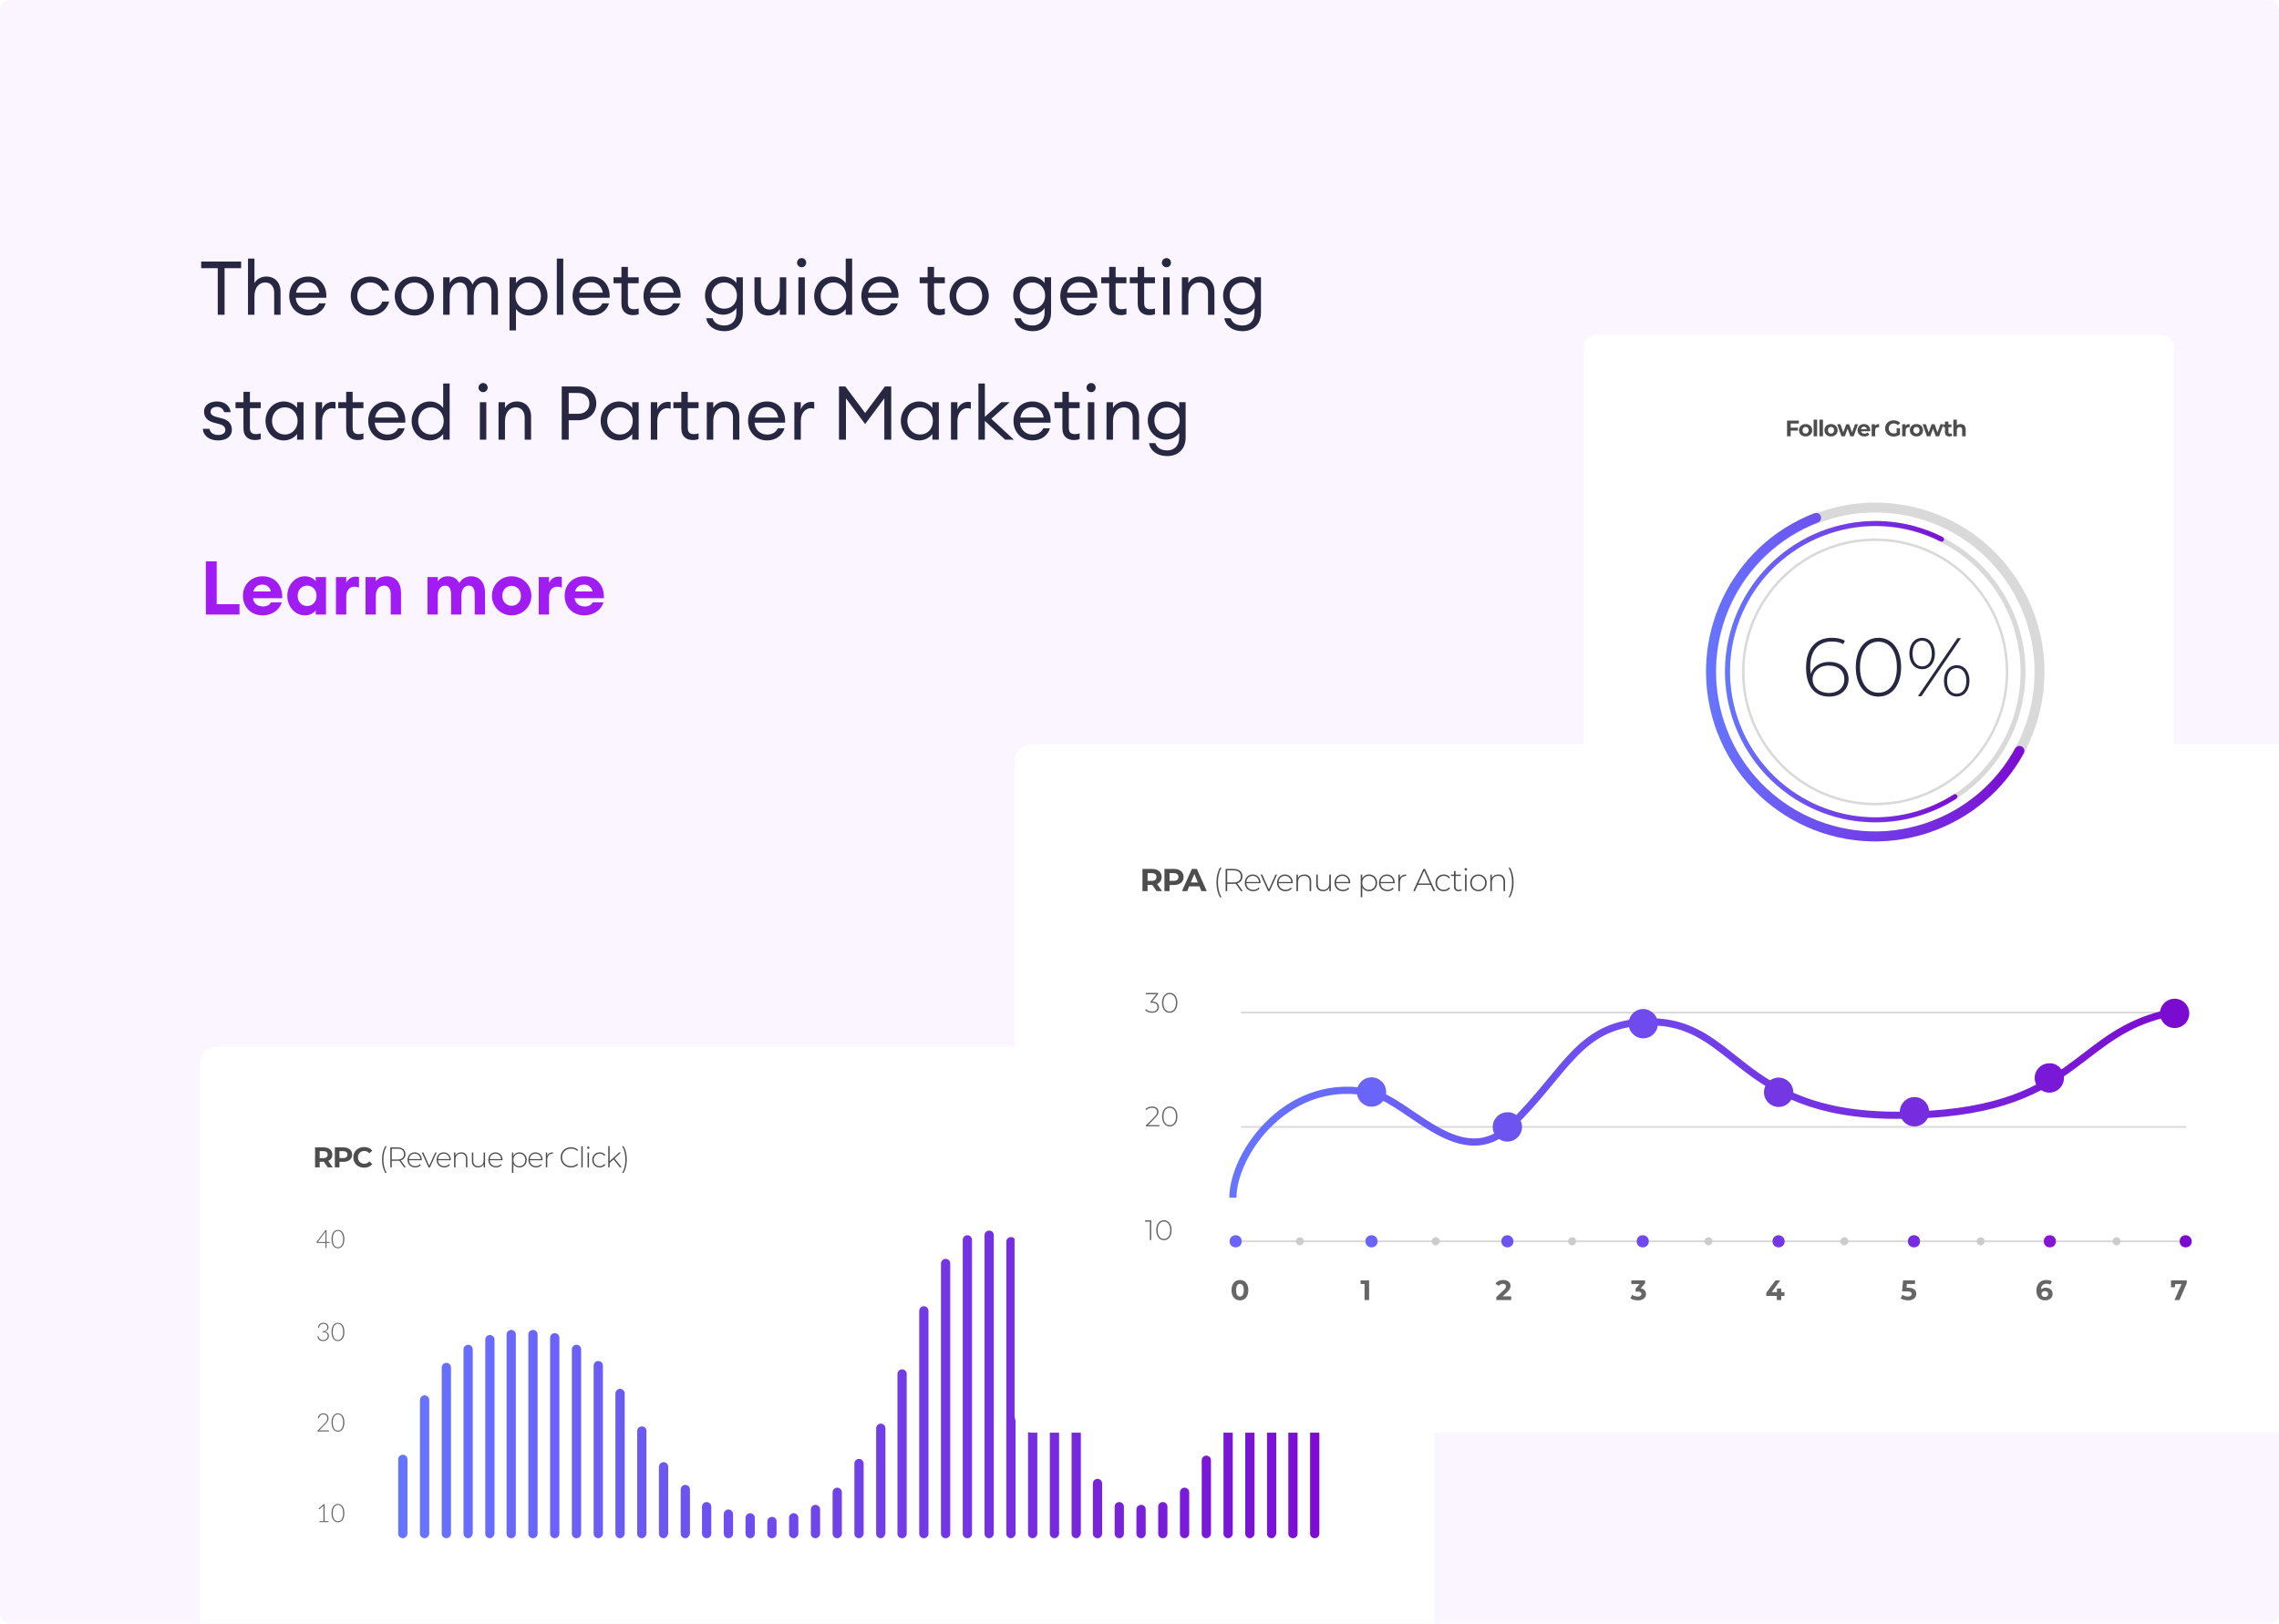 <svg width="456" height="325" viewBox="0 0 456 325" fill="none" xmlns="http://www.w3.org/2000/svg">
<g clip-path="url(#clip0_4403_212142)">
<rect opacity="0.5" width="456" height="325" fill="#F6ECFF"/>
<g filter="url(#filter0_d_4403_212142)">
<g filter="url(#filter1_d_4403_212142)">
<path d="M40 205.723C40 203.939 41.444 202.492 43.224 202.492H283.758C285.539 202.492 286.983 203.939 286.983 205.723V324C286.983 325.785 285.539 327.232 283.758 327.232H43.224C41.444 327.232 40 325.785 40 324V205.723Z" fill="white"/>
</g>
<path d="M65.738 300.452V300.639H63.891V300.452H64.713V297.541C64.713 297.484 64.716 297.423 64.721 297.358L63.931 298.061C63.908 298.081 63.884 298.089 63.861 298.084C63.837 298.079 63.818 298.068 63.805 298.053L63.731 297.952L64.766 297.036H64.956V300.452H65.738Z" fill="#666666"/>
<path d="M68.9 298.844C68.9 299.159 68.867 299.431 68.799 299.661C68.732 299.891 68.64 300.081 68.523 300.231C68.407 300.382 68.27 300.494 68.114 300.568C67.958 300.641 67.792 300.677 67.615 300.677C67.438 300.677 67.272 300.641 67.117 300.568C66.962 300.494 66.826 300.382 66.71 300.231C66.593 300.081 66.501 299.891 66.434 299.661C66.368 299.431 66.335 299.159 66.335 298.844C66.335 298.53 66.368 298.258 66.434 298.028C66.501 297.798 66.593 297.608 66.71 297.457C66.826 297.307 66.962 297.195 67.117 297.123C67.272 297.048 67.438 297.011 67.615 297.011C67.792 297.011 67.958 297.048 68.114 297.123C68.27 297.195 68.407 297.307 68.523 297.457C68.64 297.608 68.732 297.798 68.799 298.028C68.867 298.258 68.9 298.53 68.9 298.844ZM68.647 298.844C68.647 298.554 68.62 298.305 68.564 298.099C68.508 297.893 68.433 297.724 68.339 297.594C68.246 297.462 68.136 297.366 68.01 297.305C67.885 297.244 67.753 297.214 67.615 297.214C67.477 297.214 67.345 297.244 67.221 297.305C67.096 297.366 66.986 297.462 66.892 297.594C66.797 297.724 66.722 297.893 66.666 298.099C66.611 298.305 66.583 298.554 66.583 298.844C66.583 299.137 66.611 299.386 66.666 299.592C66.722 299.797 66.797 299.965 66.892 300.097C66.986 300.227 67.096 300.322 67.221 300.383C67.345 300.442 67.477 300.472 67.615 300.472C67.753 300.472 67.885 300.442 68.01 300.383C68.136 300.322 68.246 300.227 68.339 300.097C68.433 299.965 68.508 299.797 68.564 299.592C68.62 299.386 68.647 299.137 68.647 298.844Z" fill="#666666"/>
<path d="M65.73 282.278C65.757 282.278 65.778 282.286 65.793 282.303C65.808 282.318 65.816 282.339 65.816 282.364V282.506H63.506V282.42C63.506 282.401 63.51 282.383 63.519 282.364C63.529 282.344 63.541 282.327 63.556 282.313L64.778 281.073C64.88 280.97 64.973 280.871 65.059 280.774C65.145 280.678 65.219 280.581 65.282 280.483C65.346 280.385 65.396 280.284 65.431 280.181C65.466 280.078 65.484 279.968 65.484 279.851C65.484 279.719 65.462 279.605 65.418 279.509C65.375 279.411 65.316 279.331 65.244 279.268C65.171 279.205 65.087 279.159 64.991 279.129C64.895 279.098 64.795 279.083 64.692 279.083C64.579 279.083 64.475 279.101 64.379 279.136C64.284 279.17 64.2 279.218 64.126 279.281C64.053 279.342 63.992 279.415 63.944 279.501C63.896 279.586 63.863 279.679 63.845 279.78C63.833 279.817 63.817 279.842 63.797 279.854C63.778 279.866 63.752 279.87 63.718 279.866L63.594 279.846C63.616 279.692 63.658 279.555 63.721 279.435C63.783 279.315 63.863 279.214 63.959 279.131C64.055 279.048 64.166 278.986 64.293 278.943C64.419 278.9 64.556 278.878 64.703 278.878C64.839 278.878 64.969 278.898 65.092 278.938C65.217 278.977 65.326 279.037 65.421 279.118C65.517 279.198 65.593 279.298 65.649 279.42C65.704 279.54 65.732 279.681 65.732 279.844C65.732 279.979 65.711 280.105 65.669 280.221C65.628 280.336 65.573 280.447 65.502 280.554C65.431 280.66 65.348 280.764 65.254 280.865C65.161 280.965 65.063 281.067 64.96 281.172L63.84 282.318C63.894 282.305 63.949 282.295 64.007 282.288C64.066 282.281 64.125 282.278 64.184 282.278H65.73Z" fill="#666666"/>
<path d="M68.9 280.711C68.9 281.025 68.866 281.297 68.799 281.527C68.731 281.757 68.639 281.947 68.523 282.098C68.406 282.248 68.27 282.361 68.113 282.435C67.958 282.508 67.792 282.544 67.615 282.544C67.438 282.544 67.272 282.508 67.116 282.435C66.961 282.361 66.825 282.248 66.709 282.098C66.593 281.947 66.501 281.757 66.433 281.527C66.368 281.297 66.335 281.025 66.335 280.711C66.335 280.396 66.368 280.124 66.433 279.894C66.501 279.664 66.593 279.474 66.709 279.324C66.825 279.173 66.961 279.062 67.116 278.989C67.272 278.915 67.438 278.878 67.615 278.878C67.792 278.878 67.958 278.915 68.113 278.989C68.27 279.062 68.406 279.173 68.523 279.324C68.639 279.474 68.731 279.664 68.799 279.894C68.866 280.124 68.9 280.396 68.9 280.711ZM68.647 280.711C68.647 280.42 68.619 280.172 68.563 279.965C68.508 279.759 68.433 279.591 68.338 279.461C68.246 279.329 68.136 279.233 68.009 279.172C67.885 279.111 67.753 279.08 67.615 279.08C67.476 279.08 67.345 279.111 67.22 279.172C67.095 279.233 66.986 279.329 66.891 279.461C66.797 279.591 66.722 279.759 66.666 279.965C66.61 280.172 66.582 280.42 66.582 280.711C66.582 281.003 66.61 281.253 66.666 281.459C66.722 281.663 66.797 281.831 66.891 281.963C66.986 282.093 67.095 282.189 67.22 282.25C67.345 282.309 67.476 282.339 67.615 282.339C67.753 282.339 67.885 282.309 68.009 282.25C68.136 282.189 68.246 282.093 68.338 281.963C68.433 281.831 68.508 281.663 68.563 281.459C68.619 281.253 68.647 281.003 68.647 280.711Z" fill="#666666"/>
<path d="M63.611 261.713C63.632 261.56 63.675 261.423 63.737 261.303C63.799 261.183 63.879 261.081 63.975 260.998C64.071 260.916 64.182 260.853 64.309 260.811C64.435 260.767 64.572 260.745 64.719 260.745C64.855 260.745 64.984 260.764 65.106 260.803C65.227 260.84 65.333 260.897 65.424 260.973C65.517 261.049 65.59 261.144 65.642 261.257C65.696 261.37 65.723 261.501 65.723 261.65C65.723 261.767 65.705 261.872 65.67 261.967C65.634 262.06 65.585 262.142 65.52 262.213C65.458 262.284 65.384 262.344 65.298 262.393C65.212 262.44 65.118 262.477 65.017 262.502C65.28 262.551 65.478 262.653 65.612 262.809C65.746 262.963 65.814 263.155 65.814 263.387C65.814 263.534 65.784 263.671 65.725 263.798C65.666 263.923 65.585 264.031 65.483 264.122C65.38 264.213 65.258 264.285 65.118 264.338C64.978 264.388 64.826 264.414 64.663 264.414C64.459 264.414 64.288 264.387 64.152 264.333C64.017 264.277 63.906 264.205 63.818 264.117C63.73 264.029 63.662 263.931 63.613 263.823C63.564 263.713 63.525 263.604 63.494 263.496L63.59 263.455C63.617 263.443 63.645 263.44 63.674 263.445C63.704 263.45 63.726 263.47 63.739 263.503C63.748 263.524 63.759 263.556 63.772 263.6C63.788 263.642 63.809 263.689 63.836 263.742C63.863 263.794 63.897 263.848 63.939 263.904C63.983 263.958 64.037 264.008 64.101 264.054C64.167 264.099 64.246 264.137 64.337 264.165C64.428 264.194 64.536 264.208 64.66 264.208C64.812 264.208 64.945 264.183 65.058 264.132C65.172 264.082 65.268 264.017 65.344 263.94C65.421 263.86 65.478 263.772 65.516 263.676C65.554 263.578 65.574 263.483 65.574 263.392C65.574 263.282 65.556 263.18 65.52 263.085C65.487 262.99 65.43 262.909 65.349 262.842C65.268 262.772 65.16 262.718 65.027 262.679C64.896 262.639 64.733 262.619 64.539 262.619V262.444C64.694 262.44 64.831 262.42 64.949 262.383C65.067 262.344 65.165 262.291 65.245 262.226C65.324 262.16 65.384 262.081 65.424 261.99C65.465 261.898 65.485 261.798 65.485 261.688C65.485 261.561 65.464 261.451 65.422 261.358C65.38 261.265 65.323 261.189 65.252 261.128C65.181 261.067 65.099 261.022 65.004 260.993C64.91 260.965 64.811 260.95 64.709 260.95C64.596 260.95 64.491 260.968 64.395 261.003C64.299 261.037 64.213 261.085 64.139 261.148C64.067 261.209 64.006 261.282 63.957 261.369C63.908 261.453 63.874 261.546 63.856 261.647C63.846 261.685 63.831 261.709 63.813 261.721C63.794 261.733 63.768 261.737 63.734 261.734L63.611 261.713Z" fill="#666666"/>
<path d="M68.901 262.578C68.901 262.892 68.867 263.165 68.8 263.394C68.732 263.624 68.64 263.814 68.524 263.965C68.407 264.115 68.271 264.228 68.114 264.302C67.959 264.375 67.793 264.411 67.616 264.411C67.439 264.411 67.272 264.375 67.117 264.302C66.962 264.228 66.826 264.115 66.71 263.965C66.594 263.814 66.502 263.624 66.434 263.394C66.368 263.165 66.335 262.892 66.335 262.578C66.335 262.264 66.368 261.991 66.434 261.762C66.502 261.532 66.594 261.342 66.71 261.191C66.826 261.041 66.962 260.929 67.117 260.856C67.272 260.782 67.439 260.745 67.616 260.745C67.793 260.745 67.959 260.782 68.114 260.856C68.271 260.929 68.407 261.041 68.524 261.191C68.64 261.342 68.732 261.532 68.8 261.762C68.867 261.991 68.901 262.264 68.901 262.578ZM68.648 262.578C68.648 262.287 68.62 262.039 68.564 261.833C68.509 261.626 68.434 261.458 68.339 261.328C68.246 261.196 68.137 261.1 68.01 261.039C67.885 260.978 67.754 260.948 67.616 260.948C67.477 260.948 67.346 260.978 67.221 261.039C67.096 261.1 66.987 261.196 66.892 261.328C66.798 261.458 66.723 261.626 66.667 261.833C66.611 262.039 66.584 262.287 66.584 262.578C66.584 262.87 66.611 263.12 66.667 263.326C66.723 263.531 66.798 263.699 66.892 263.831C66.987 263.961 67.096 264.056 67.221 264.117C67.346 264.176 67.477 264.206 67.616 264.206C67.754 264.206 67.885 264.176 68.01 264.117C68.137 264.056 68.246 263.961 68.339 263.831C68.434 263.699 68.509 263.531 68.564 263.326C68.62 263.12 68.648 262.87 68.648 262.578Z" fill="#666666"/>
<path d="M65.121 244.573V242.695C65.121 242.666 65.121 242.635 65.123 242.601C65.126 242.567 65.13 242.532 65.133 242.497L63.585 244.573H65.121ZM65.988 244.573V244.705C65.988 244.724 65.982 244.739 65.971 244.751C65.96 244.761 65.944 244.766 65.92 244.766H65.333V245.796H65.121V244.766H63.428C63.403 244.766 63.383 244.761 63.37 244.751C63.356 244.739 63.347 244.724 63.342 244.705L63.319 244.586L65.118 242.203H65.333V244.573H65.988Z" fill="#666666"/>
<path d="M68.9 244C68.9 244.315 68.867 244.587 68.799 244.817C68.732 245.047 68.64 245.237 68.524 245.387C68.407 245.538 68.271 245.65 68.114 245.725C67.959 245.797 67.793 245.834 67.615 245.834C67.438 245.834 67.272 245.797 67.117 245.725C66.962 245.65 66.826 245.538 66.71 245.387C66.593 245.237 66.501 245.047 66.434 244.817C66.368 244.587 66.335 244.315 66.335 244C66.335 243.686 66.368 243.414 66.434 243.184C66.501 242.954 66.593 242.764 66.71 242.613C66.826 242.463 66.962 242.351 67.117 242.279C67.272 242.204 67.438 242.167 67.615 242.167C67.793 242.167 67.959 242.204 68.114 242.279C68.271 242.351 68.407 242.463 68.524 242.613C68.64 242.764 68.732 242.954 68.799 243.184C68.867 243.414 68.9 243.686 68.9 244ZM68.648 244C68.648 243.71 68.62 243.461 68.564 243.255C68.508 243.049 68.433 242.881 68.339 242.75C68.246 242.619 68.136 242.522 68.01 242.461C67.885 242.4 67.754 242.37 67.615 242.37C67.477 242.37 67.346 242.4 67.221 242.461C67.096 242.522 66.986 242.619 66.892 242.75C66.797 242.881 66.722 243.049 66.667 243.255C66.611 243.461 66.583 243.71 66.583 244C66.583 244.293 66.611 244.542 66.667 244.748C66.722 244.953 66.797 245.121 66.892 245.253C66.986 245.383 67.096 245.479 67.221 245.539C67.346 245.599 67.477 245.628 67.615 245.628C67.754 245.628 67.885 245.599 68.01 245.539C68.136 245.479 68.246 245.383 68.339 245.253C68.433 245.121 68.508 244.953 68.564 244.748C68.62 244.542 68.648 244.293 68.648 244Z" fill="#666666"/>
<path d="M80.602 303.873C80.138 303.873 79.675 303.501 79.675 302.944V288.084C79.675 287.62 80.046 287.155 80.602 287.155C81.065 287.155 81.528 287.527 81.528 288.084V302.944C81.528 303.408 81.065 303.873 80.602 303.873Z" fill="url(#paint0_linear_4403_212142)"/>
<path d="M84.957 303.873C84.494 303.873 84.03 303.501 84.03 302.944V276.196C84.03 275.732 84.401 275.267 84.957 275.267C85.42 275.267 85.883 275.639 85.883 276.196V302.944C85.883 303.408 85.42 303.873 84.957 303.873Z" fill="url(#paint1_linear_4403_212142)"/>
<path d="M89.312 303.873C88.849 303.873 88.385 303.501 88.385 302.944V269.695C88.385 269.231 88.756 268.766 89.312 268.766C89.775 268.766 90.239 269.138 90.239 269.695V302.944C90.239 303.408 89.775 303.873 89.312 303.873Z" fill="url(#paint2_linear_4403_212142)"/>
<path d="M93.667 303.873C93.204 303.873 92.741 303.501 92.741 302.944V266.073C92.741 265.609 93.111 265.144 93.667 265.144C94.131 265.144 94.594 265.516 94.594 266.073V302.944C94.501 303.408 94.131 303.873 93.667 303.873Z" fill="url(#paint3_linear_4403_212142)"/>
<path d="M98.022 303.873C97.559 303.873 97.096 303.501 97.096 302.944V264.122C97.096 263.658 97.466 263.194 98.022 263.194C98.486 263.194 98.949 263.565 98.949 264.122V302.944C98.856 303.408 98.486 303.873 98.022 303.873Z" fill="url(#paint4_linear_4403_212142)"/>
<path d="M102.285 303.873C101.822 303.873 101.358 303.501 101.358 302.944V263.101C101.358 262.636 101.729 262.172 102.285 262.172C102.748 262.172 103.212 262.543 103.212 263.101V302.944C103.212 303.408 102.841 303.873 102.285 303.873Z" fill="url(#paint5_linear_4403_212142)"/>
<path d="M106.64 303.873C106.177 303.873 105.714 303.501 105.714 302.944V263.101C105.714 262.636 106.084 262.172 106.64 262.172C107.104 262.172 107.567 262.543 107.567 263.101V302.944C107.567 303.408 107.196 303.873 106.64 303.873Z" fill="url(#paint6_linear_4403_212142)"/>
<path d="M110.995 303.873C110.532 303.873 110.069 303.501 110.069 302.944V263.751C110.069 263.287 110.439 262.822 110.995 262.822C111.459 262.822 111.922 263.194 111.922 263.751V302.944C111.922 303.408 111.551 303.873 110.995 303.873Z" fill="url(#paint7_linear_4403_212142)"/>
<path d="M115.351 303.873C114.888 303.873 114.424 303.501 114.424 302.944V266.073C114.424 265.609 114.795 265.144 115.351 265.144C115.814 265.144 116.277 265.516 116.277 266.073V302.944C116.277 303.408 115.907 303.873 115.351 303.873Z" fill="url(#paint8_linear_4403_212142)"/>
<path d="M119.706 303.873C119.243 303.873 118.78 303.501 118.78 302.944V269.324C118.78 268.859 119.15 268.395 119.706 268.395C120.17 268.395 120.633 268.766 120.633 269.324V302.944C120.633 303.408 120.17 303.873 119.706 303.873Z" fill="url(#paint9_linear_4403_212142)"/>
<path d="M124.061 303.873C123.598 303.873 123.135 303.501 123.135 302.944V274.896C123.135 274.432 123.505 273.967 124.061 273.967C124.525 273.967 124.988 274.339 124.988 274.896V302.944C124.988 303.408 124.525 303.873 124.061 303.873Z" fill="url(#paint10_linear_4403_212142)"/>
<path d="M128.417 303.873C127.953 303.873 127.49 303.501 127.49 302.944V282.419C127.49 281.955 127.861 281.49 128.417 281.49C128.973 281.49 129.343 281.862 129.343 282.419V302.944C129.343 303.409 128.88 303.873 128.417 303.873Z" fill="url(#paint11_linear_4403_212142)"/>
<path d="M132.772 303.873C132.308 303.873 131.845 303.501 131.845 302.944V289.57C131.845 289.106 132.216 288.641 132.772 288.641C133.235 288.641 133.698 289.013 133.698 289.57V302.944C133.606 303.408 133.235 303.873 132.772 303.873Z" fill="url(#paint12_linear_4403_212142)"/>
<path d="M137.127 303.873C136.664 303.873 136.2 303.501 136.2 302.944V294.121C136.2 293.656 136.571 293.192 137.127 293.192C137.59 293.192 138.054 293.564 138.054 294.121V302.944C137.961 303.408 137.59 303.873 137.127 303.873Z" fill="url(#paint13_linear_4403_212142)"/>
<path d="M141.39 303.873C140.926 303.873 140.463 303.501 140.463 302.944V297.557C140.463 297.093 140.834 296.629 141.39 296.629C141.853 296.629 142.316 297 142.316 297.557V302.944C142.316 303.408 141.946 303.873 141.39 303.873Z" fill="url(#paint14_linear_4403_212142)"/>
<path d="M145.745 303.873C145.281 303.873 144.818 303.501 144.818 302.944V299.043C144.818 298.579 145.189 298.115 145.745 298.115C146.208 298.115 146.671 298.486 146.671 299.043V302.944C146.671 303.408 146.301 303.873 145.745 303.873Z" fill="url(#paint15_linear_4403_212142)"/>
<path d="M150.1 303.873C149.637 303.873 149.174 303.501 149.174 302.944V299.786C149.174 299.322 149.544 298.857 150.1 298.857C150.564 298.857 151.027 299.229 151.027 299.786V302.944C151.027 303.408 150.656 303.873 150.1 303.873Z" fill="url(#paint16_linear_4403_212142)"/>
<path d="M154.456 303.873C153.992 303.873 153.529 303.501 153.529 302.944V300.529C153.529 300.065 153.9 299.601 154.456 299.601C155.012 299.601 155.382 299.972 155.382 300.529V302.944C155.382 303.409 155.012 303.873 154.456 303.873Z" fill="url(#paint17_linear_4403_212142)"/>
<path d="M158.811 303.873C158.347 303.873 157.884 303.501 157.884 302.944V299.786C157.884 299.322 158.255 298.857 158.811 298.857C159.274 298.857 159.737 299.229 159.737 299.786V302.944C159.737 303.408 159.274 303.873 158.811 303.873Z" fill="url(#paint18_linear_4403_212142)"/>
<path d="M163.166 303.873C162.703 303.873 162.239 303.501 162.239 302.944V298.115C162.239 297.65 162.61 297.186 163.166 297.186C163.629 297.186 164.093 297.557 164.093 298.115V302.944C164.093 303.408 163.629 303.873 163.166 303.873Z" fill="url(#paint19_linear_4403_212142)"/>
<path d="M167.521 303.873C167.058 303.873 166.594 303.501 166.594 302.944V294.678C166.594 294.214 166.965 293.749 167.521 293.749C167.984 293.749 168.448 294.121 168.448 294.678V302.944C168.448 303.408 167.984 303.873 167.521 303.873Z" fill="url(#paint20_linear_4403_212142)"/>
<path d="M171.876 303.873C171.413 303.873 170.95 303.501 170.95 302.944V288.92C170.95 288.456 171.32 287.991 171.876 287.991C172.34 287.991 172.803 288.363 172.803 288.92V302.944C172.803 303.409 172.34 303.873 171.876 303.873Z" fill="url(#paint21_linear_4403_212142)"/>
<path d="M176.232 303.873C175.769 303.873 175.305 303.501 175.305 302.944V281.862C175.305 281.397 175.676 280.933 176.232 280.933C176.695 280.933 177.159 281.304 177.159 281.862V302.944C177.066 303.408 176.695 303.873 176.232 303.873Z" fill="url(#paint22_linear_4403_212142)"/>
<path d="M180.494 303.873C180.031 303.873 179.567 303.501 179.567 302.944V270.995C179.567 270.531 179.938 270.066 180.494 270.066C180.957 270.066 181.421 270.438 181.421 270.995V302.944C181.421 303.408 181.05 303.873 180.494 303.873Z" fill="url(#paint23_linear_4403_212142)"/>
<path d="M184.85 303.873C184.386 303.873 183.923 303.501 183.923 302.944V258.364C183.923 257.9 184.294 257.435 184.85 257.435C185.313 257.435 185.776 257.807 185.776 258.364V302.944C185.776 303.408 185.406 303.873 184.85 303.873Z" fill="url(#paint24_linear_4403_212142)"/>
<path d="M189.205 303.873C188.742 303.873 188.278 303.501 188.278 302.944V248.891C188.278 248.427 188.649 247.962 189.205 247.962C189.761 247.962 190.132 248.334 190.132 248.891V302.944C190.132 303.408 189.761 303.873 189.205 303.873Z" fill="url(#paint25_linear_4403_212142)"/>
<path d="M193.56 303.873C193.097 303.873 192.633 303.501 192.633 302.944V244.154C192.633 243.69 193.004 243.226 193.56 243.226C194.023 243.226 194.487 243.597 194.487 244.154V302.944C194.487 303.408 194.116 303.873 193.56 303.873Z" fill="url(#paint26_linear_4403_212142)"/>
<path d="M197.915 303.873C197.452 303.873 196.989 303.501 196.989 302.944V243.226C196.989 242.761 197.359 242.297 197.915 242.297C198.471 242.297 198.842 242.668 198.842 243.226V302.944C198.842 303.408 198.379 303.873 197.915 303.873Z" fill="url(#paint27_linear_4403_212142)"/>
<path d="M202.27 303.873C201.807 303.873 201.344 303.501 201.344 302.944V244.526C201.344 244.061 201.714 243.597 202.27 243.597C202.826 243.597 203.197 243.969 203.197 244.526V302.944C203.197 303.408 202.734 303.873 202.27 303.873Z" fill="url(#paint28_linear_4403_212142)"/>
<path d="M206.626 303.873C206.163 303.873 205.699 303.501 205.699 302.944V251.027C205.699 250.563 206.07 250.098 206.626 250.098C207.089 250.098 207.553 250.47 207.553 251.027V302.944C207.553 303.408 207.089 303.873 206.626 303.873Z" fill="url(#paint29_linear_4403_212142)"/>
<path d="M210.981 303.873C210.518 303.873 210.055 303.501 210.055 302.944V264.958C210.055 264.494 210.425 264.029 210.981 264.029C211.445 264.029 211.908 264.401 211.908 264.958V302.944C211.908 303.408 211.445 303.873 210.981 303.873Z" fill="url(#paint30_linear_4403_212142)"/>
<path d="M215.336 303.873C214.873 303.873 214.41 303.501 214.41 302.944V282.883C214.41 282.419 214.78 281.955 215.336 281.955C215.8 281.955 216.263 282.326 216.263 282.883V302.944C216.17 303.409 215.8 303.873 215.336 303.873Z" fill="url(#paint31_linear_4403_212142)"/>
<path d="M219.599 303.873C219.136 303.873 218.672 303.501 218.672 302.944V292.914C218.672 292.449 219.043 291.985 219.599 291.985C220.062 291.985 220.526 292.356 220.526 292.914V302.944C220.526 303.408 220.155 303.873 219.599 303.873Z" fill="url(#paint32_linear_4403_212142)"/>
<path d="M223.954 303.873C223.491 303.873 223.028 303.501 223.028 302.944V297.557C223.028 297.093 223.398 296.629 223.954 296.629C224.418 296.629 224.881 297 224.881 297.557V302.944C224.881 303.408 224.51 303.873 223.954 303.873Z" fill="url(#paint33_linear_4403_212142)"/>
<path d="M228.309 303.873C227.846 303.873 227.383 303.501 227.383 302.944V298.115C227.383 297.65 227.753 297.186 228.309 297.186C228.865 297.186 229.236 297.557 229.236 298.115V302.944C229.236 303.408 228.865 303.873 228.309 303.873Z" fill="url(#paint34_linear_4403_212142)"/>
<path d="M232.665 303.873C232.201 303.873 231.738 303.501 231.738 302.944V297.557C231.738 297.093 232.109 296.629 232.665 296.629C233.128 296.629 233.591 297 233.591 297.557V302.944C233.591 303.408 233.221 303.873 232.665 303.873Z" fill="url(#paint35_linear_4403_212142)"/>
<path d="M237.02 303.873C236.556 303.873 236.093 303.501 236.093 302.944V294.678C236.093 294.214 236.464 293.749 237.02 293.749C237.483 293.749 237.946 294.121 237.946 294.678V302.944C237.946 303.408 237.483 303.873 237.02 303.873Z" fill="url(#paint36_linear_4403_212142)"/>
<path d="M241.375 303.873C240.912 303.873 240.449 303.501 240.449 302.944V288.27C240.449 287.805 240.819 287.341 241.375 287.341C241.839 287.341 242.302 287.713 242.302 288.27V302.944C242.302 303.408 241.839 303.873 241.375 303.873Z" fill="url(#paint37_linear_4403_212142)"/>
<path d="M245.731 303.873C245.267 303.873 244.804 303.501 244.804 302.944V277.032C244.804 276.568 245.175 276.103 245.731 276.103C246.194 276.103 246.657 276.475 246.657 277.032V302.944C246.657 303.408 246.194 303.873 245.731 303.873Z" fill="url(#paint38_linear_4403_212142)"/>
<path d="M250.086 303.873C249.622 303.873 249.159 303.501 249.159 302.944V269.788C249.159 269.324 249.53 268.859 250.086 268.859C250.549 268.859 251.012 269.231 251.012 269.788V302.944C251.012 303.408 250.549 303.873 250.086 303.873Z" fill="url(#paint39_linear_4403_212142)"/>
<path d="M254.441 303.873C253.978 303.873 253.514 303.501 253.514 302.944V266.723C253.514 266.258 253.885 265.794 254.441 265.794C254.904 265.794 255.368 266.166 255.368 266.723V302.944C255.275 303.408 254.904 303.873 254.441 303.873Z" fill="url(#paint40_linear_4403_212142)"/>
<path d="M258.704 303.873C258.24 303.873 257.777 303.501 257.777 302.944V264.958C257.777 264.494 258.148 264.029 258.704 264.029C259.167 264.029 259.63 264.401 259.63 264.958V302.944C259.63 303.408 259.26 303.873 258.704 303.873Z" fill="url(#paint41_linear_4403_212142)"/>
<path d="M263.059 303.873C262.595 303.873 262.132 303.501 262.132 302.944V264.587C262.132 264.122 262.503 263.658 263.059 263.658C263.522 263.658 263.985 264.03 263.985 264.587V302.944C263.985 303.408 263.615 303.873 263.059 303.873Z" fill="url(#paint42_linear_4403_212142)"/>
<path d="M66.571 229.638L65.677 228.354C66.195 228.131 66.497 227.692 66.497 227.093C66.497 226.197 65.831 225.644 64.767 225.644H63.042V229.638H63.964V228.525H64.767H64.812L65.581 229.638H66.571ZM65.564 227.093C65.564 227.527 65.279 227.789 64.716 227.789H63.964V226.397H64.716C65.279 226.397 65.564 226.654 65.564 227.093Z" fill="#4D4D4D"/>
<path d="M68.725 225.644H67V229.638H67.922V228.536H68.725C69.789 228.536 70.455 227.983 70.455 227.093C70.455 226.197 69.789 225.644 68.725 225.644ZM68.674 227.783H67.922V226.397H68.674C69.237 226.397 69.522 226.654 69.522 227.093C69.522 227.527 69.237 227.783 68.674 227.783Z" fill="#4D4D4D"/>
<path d="M72.848 229.706C73.543 229.706 74.118 229.455 74.493 228.993L73.901 228.445C73.634 228.759 73.298 228.919 72.899 228.919C72.154 228.919 71.624 228.394 71.624 227.641C71.624 226.888 72.154 226.363 72.899 226.363C73.298 226.363 73.634 226.523 73.901 226.831L74.493 226.283C74.118 225.827 73.543 225.576 72.854 225.576C71.613 225.576 70.691 226.437 70.691 227.641C70.691 228.845 71.613 229.706 72.848 229.706Z" fill="#4D4D4D"/>
<path d="M77.087 230.744H77.36C76.916 229.986 76.716 229.107 76.716 228.074C76.716 227.042 76.916 226.163 77.36 225.404H77.087C76.671 226.078 76.438 227.019 76.438 228.074C76.438 229.13 76.671 230.054 77.087 230.744Z" fill="#4D4D4D"/>
<path d="M81.192 229.638L80.196 228.24C80.788 228.063 81.129 227.624 81.129 226.99C81.129 226.146 80.526 225.644 79.524 225.644H78.096V229.638H78.386V228.331H79.524C79.661 228.331 79.786 228.32 79.911 228.303L80.862 229.638H81.192ZM78.386 228.074V225.906H79.524C80.378 225.906 80.834 226.3 80.834 226.99C80.834 227.675 80.378 228.074 79.524 228.074H78.386Z" fill="#4D4D4D"/>
<path d="M84.389 228.137C84.389 227.253 83.786 226.637 82.972 226.637C82.158 226.637 81.549 227.264 81.549 228.149C81.549 229.033 82.181 229.66 83.08 229.66C83.53 229.66 83.94 229.495 84.202 229.175L84.037 228.987C83.809 229.267 83.462 229.404 83.086 229.404C82.374 229.404 81.856 228.924 81.828 228.217H84.384C84.384 228.188 84.389 228.16 84.389 228.137ZM82.972 226.888C83.604 226.888 84.071 227.35 84.111 227.994H81.834C81.879 227.344 82.34 226.888 82.972 226.888Z" fill="#4D4D4D"/>
<path d="M87.081 226.66L85.886 229.324L84.702 226.66H84.4L85.738 229.638H86.028L87.372 226.66H87.081Z" fill="#4D4D4D"/>
<path d="M90.199 228.137C90.199 227.253 89.595 226.637 88.781 226.637C87.968 226.637 87.358 227.264 87.358 228.149C87.358 229.033 87.99 229.66 88.89 229.66C89.339 229.66 89.749 229.495 90.011 229.175L89.846 228.987C89.618 229.267 89.271 229.404 88.895 229.404C88.184 229.404 87.666 228.924 87.637 228.217H90.193C90.193 228.188 90.199 228.16 90.199 228.137ZM88.781 226.888C89.413 226.888 89.88 227.35 89.92 227.994H87.643C87.689 227.344 88.15 226.888 88.781 226.888Z" fill="#4D4D4D"/>
<path d="M92.303 226.637C91.74 226.637 91.324 226.888 91.125 227.304V226.66H90.852V229.638H91.136V228.052C91.136 227.344 91.563 226.893 92.263 226.893C92.867 226.893 93.225 227.247 93.225 227.92V229.638H93.51V227.897C93.51 227.065 93.026 226.637 92.303 226.637Z" fill="#4D4D4D"/>
<path d="M96.77 226.66V228.246C96.77 228.953 96.355 229.404 95.683 229.404C95.063 229.404 94.704 229.05 94.704 228.377V226.66H94.42V228.4C94.42 229.232 94.903 229.66 95.66 229.66C96.184 229.66 96.588 229.415 96.782 228.999V229.638H97.055V226.66H96.77Z" fill="#4D4D4D"/>
<path d="M100.55 228.137C100.55 227.253 99.946 226.637 99.132 226.637C98.318 226.637 97.709 227.264 97.709 228.149C97.709 229.033 98.341 229.66 99.24 229.66C99.69 229.66 100.1 229.495 100.362 229.175L100.197 228.987C99.969 229.267 99.622 229.404 99.246 229.404C98.535 229.404 98.017 228.924 97.988 228.217H100.544C100.544 228.188 100.55 228.16 100.55 228.137ZM99.132 226.888C99.764 226.888 100.231 227.35 100.271 227.994H97.994C98.04 227.344 98.501 226.888 99.132 226.888Z" fill="#4D4D4D"/>
<path d="M103.928 226.637C103.393 226.637 102.943 226.905 102.71 227.361V226.66H102.437V230.744H102.721V228.959C102.96 229.404 103.404 229.66 103.928 229.66C104.765 229.66 105.397 229.044 105.397 228.149C105.397 227.259 104.765 226.637 103.928 226.637ZM103.911 229.404C103.228 229.404 102.716 228.896 102.716 228.149C102.716 227.401 103.228 226.893 103.911 226.893C104.594 226.893 105.112 227.401 105.112 228.149C105.112 228.896 104.594 229.404 103.911 229.404Z" fill="#4D4D4D"/>
<path d="M108.566 228.137C108.566 227.253 107.963 226.637 107.149 226.637C106.335 226.637 105.726 227.264 105.726 228.149C105.726 229.033 106.357 229.66 107.257 229.66C107.706 229.66 108.116 229.495 108.378 229.175L108.213 228.987C107.985 229.267 107.638 229.404 107.262 229.404C106.551 229.404 106.033 228.924 106.005 228.217H108.56C108.56 228.188 108.566 228.16 108.566 228.137ZM107.149 226.888C107.78 226.888 108.247 227.35 108.287 227.994H106.01C106.056 227.344 106.517 226.888 107.149 226.888Z" fill="#4D4D4D"/>
<path d="M109.492 227.31V226.66H109.219V229.638H109.503V228.086C109.503 227.35 109.896 226.911 110.556 226.911C110.579 226.911 110.602 226.916 110.625 226.916V226.637C110.067 226.637 109.674 226.876 109.492 227.31Z" fill="#4D4D4D"/>
<path d="M114.241 229.666C114.805 229.666 115.311 229.478 115.659 229.107L115.477 228.919C115.135 229.255 114.72 229.398 114.253 229.398C113.234 229.398 112.465 228.645 112.465 227.641C112.465 226.637 113.234 225.884 114.253 225.884C114.72 225.884 115.135 226.021 115.477 226.357L115.659 226.169C115.311 225.798 114.805 225.616 114.241 225.616C113.057 225.616 112.175 226.477 112.175 227.641C112.175 228.805 113.057 229.666 114.241 229.666Z" fill="#4D4D4D"/>
<path d="M116.312 229.638H116.597V225.404H116.312V229.638Z" fill="#4D4D4D"/>
<path d="M117.711 225.935C117.842 225.935 117.944 225.832 117.944 225.701C117.944 225.576 117.842 225.473 117.711 225.473C117.58 225.473 117.478 225.581 117.478 225.707C117.478 225.832 117.58 225.935 117.711 225.935ZM117.569 229.638H117.853V226.66H117.569V229.638Z" fill="#4D4D4D"/>
<path d="M120.003 229.66C120.476 229.66 120.886 229.472 121.131 229.113L120.92 228.959C120.704 229.261 120.373 229.404 120.003 229.404C119.303 229.404 118.791 228.902 118.791 228.149C118.791 227.395 119.303 226.893 120.003 226.893C120.373 226.893 120.704 227.036 120.92 227.338L121.131 227.184C120.886 226.819 120.476 226.637 120.003 226.637C119.133 226.637 118.501 227.259 118.501 228.149C118.501 229.033 119.133 229.66 120.003 229.66Z" fill="#4D4D4D"/>
<path d="M124.027 229.638H124.38L122.974 227.863L124.255 226.66H123.891L121.989 228.4V225.404H121.705V229.638H121.989V228.753L122.764 228.046L124.027 229.638Z" fill="#4D4D4D"/>
<path d="M124.761 230.744C125.182 230.054 125.415 229.13 125.415 228.074C125.415 227.019 125.182 226.078 124.761 225.404H124.493C124.937 226.163 125.131 227.042 125.131 228.074C125.131 229.107 124.937 229.986 124.493 230.744H124.761Z" fill="#4D4D4D"/>
</g>
<g filter="url(#filter2_d_4403_212142)">
<path d="M203 145.511C203 143.529 204.603 141.922 206.581 141.922H460.829C462.807 141.922 464.41 143.529 464.41 145.511V276.153C464.41 278.135 462.807 279.742 460.829 279.742H206.581C204.603 279.742 203 278.135 203 276.153V145.511Z" fill="white"/>
<path d="M232.511 171.353L231.519 169.927C232.094 169.68 232.429 169.192 232.429 168.527C232.429 167.532 231.689 166.917 230.507 166.917H228.592V171.353H229.616V170.117H230.507H230.558L231.411 171.353H232.511ZM231.392 168.527C231.392 169.008 231.076 169.3 230.45 169.3H229.616V167.754H230.45C231.076 167.754 231.392 168.039 231.392 168.527Z" fill="#4D4D4D"/>
<path d="M234.903 166.917H232.988V171.353H234.012V170.13H234.903C236.085 170.13 236.825 169.515 236.825 168.527C236.825 167.532 236.085 166.917 234.903 166.917ZM234.846 169.293H234.012V167.754H234.846C235.472 167.754 235.788 168.039 235.788 168.527C235.788 169.008 235.472 169.293 234.846 169.293Z" fill="#4D4D4D"/>
<path d="M240.387 171.353H241.462L239.483 166.917H238.472L236.499 171.353H237.549L237.941 170.402H239.995L240.387 171.353ZM238.269 169.623L238.971 167.925L239.673 169.623H238.269Z" fill="#4D4D4D"/>
<path d="M244.11 172.582H244.413C243.92 171.739 243.699 170.763 243.699 169.616C243.699 168.47 243.92 167.494 244.413 166.651H244.11C243.648 167.399 243.389 168.444 243.389 169.616C243.389 170.789 243.648 171.815 244.11 172.582Z" fill="#4D4D4D"/>
<path d="M248.669 171.353L247.563 169.8C248.22 169.604 248.6 169.116 248.6 168.413C248.6 167.475 247.93 166.917 246.817 166.917H245.23V171.353H245.553V169.902H246.817C246.969 169.902 247.108 169.889 247.247 169.87L248.303 171.353H248.669ZM245.553 169.616V167.209H246.817C247.765 167.209 248.271 167.646 248.271 168.413C248.271 169.173 247.765 169.616 246.817 169.616H245.553Z" fill="#4D4D4D"/>
<path d="M252.22 169.686C252.22 168.704 251.55 168.02 250.646 168.02C249.742 168.02 249.066 168.717 249.066 169.699C249.066 170.681 249.768 171.378 250.766 171.378C251.266 171.378 251.721 171.194 252.012 170.839L251.828 170.63C251.576 170.941 251.19 171.093 250.773 171.093C249.982 171.093 249.407 170.561 249.376 169.775H252.214C252.214 169.743 252.22 169.711 252.22 169.686ZM250.646 168.299C251.348 168.299 251.866 168.812 251.911 169.528H249.382C249.432 168.805 249.945 168.299 250.646 168.299Z" fill="#4D4D4D"/>
<path d="M255.21 168.045L253.882 171.004L252.567 168.045H252.232L253.718 171.353H254.04L255.532 168.045H255.21Z" fill="#4D4D4D"/>
<path d="M258.672 169.686C258.672 168.704 258.002 168.02 257.098 168.02C256.194 168.02 255.518 168.717 255.518 169.699C255.518 170.681 256.219 171.378 257.218 171.378C257.718 171.378 258.173 171.194 258.464 170.839L258.28 170.63C258.027 170.941 257.642 171.093 257.225 171.093C256.434 171.093 255.859 170.561 255.827 169.775H258.666C258.666 169.743 258.672 169.711 258.672 169.686ZM257.098 168.299C257.8 168.299 258.318 168.812 258.362 169.528H255.834C255.884 168.805 256.396 168.299 257.098 168.299Z" fill="#4D4D4D"/>
<path d="M261.009 168.02C260.383 168.02 259.922 168.299 259.701 168.761V168.045H259.397V171.353H259.713V169.591C259.713 168.805 260.187 168.305 260.965 168.305C261.635 168.305 262.033 168.698 262.033 169.445V171.353H262.349V169.42C262.349 168.495 261.812 168.02 261.009 168.02Z" fill="#4D4D4D"/>
<path d="M265.971 168.045V169.807C265.971 170.592 265.509 171.093 264.763 171.093C264.074 171.093 263.676 170.7 263.676 169.952V168.045H263.36V169.978C263.36 170.903 263.897 171.378 264.738 171.378C265.32 171.378 265.768 171.105 265.983 170.643V171.353H266.287V168.045H265.971Z" fill="#4D4D4D"/>
<path d="M270.168 169.686C270.168 168.704 269.498 168.02 268.594 168.02C267.69 168.02 267.014 168.717 267.014 169.699C267.014 170.681 267.715 171.378 268.714 171.378C269.213 171.378 269.669 171.194 269.959 170.839L269.776 170.63C269.523 170.941 269.138 171.093 268.72 171.093C267.93 171.093 267.355 170.561 267.323 169.775H270.162C270.162 169.743 270.168 169.711 270.168 169.686ZM268.594 168.299C269.296 168.299 269.814 168.812 269.858 169.528H267.33C267.38 168.805 267.892 168.299 268.594 168.299Z" fill="#4D4D4D"/>
<path d="M273.92 168.02C273.326 168.02 272.826 168.318 272.567 168.824V168.045H272.264V172.582H272.58V170.599C272.845 171.093 273.338 171.378 273.92 171.378C274.849 171.378 275.551 170.694 275.551 169.699C275.551 168.71 274.849 168.02 273.92 168.02ZM273.901 171.093C273.142 171.093 272.574 170.529 272.574 169.699C272.574 168.869 273.142 168.305 273.901 168.305C274.66 168.305 275.235 168.869 275.235 169.699C275.235 170.529 274.66 171.093 273.901 171.093Z" fill="#4D4D4D"/>
<path d="M279.071 169.686C279.071 168.704 278.401 168.02 277.497 168.02C276.593 168.02 275.916 168.717 275.916 169.699C275.916 170.681 276.618 171.378 277.617 171.378C278.116 171.378 278.572 171.194 278.862 170.839L278.679 170.63C278.426 170.941 278.041 171.093 277.623 171.093C276.833 171.093 276.258 170.561 276.226 169.775H279.065C279.065 169.743 279.071 169.711 279.071 169.686ZM277.497 168.299C278.199 168.299 278.717 168.812 278.761 169.528H276.233C276.283 168.805 276.795 168.299 277.497 168.299Z" fill="#4D4D4D"/>
<path d="M280.099 168.767V168.045H279.796V171.353H280.112V169.629C280.112 168.812 280.548 168.324 281.282 168.324C281.307 168.324 281.332 168.33 281.357 168.33V168.02C280.738 168.02 280.302 168.286 280.099 168.767Z" fill="#4D4D4D"/>
<path d="M286.809 171.353H287.157L285.121 166.917H284.799L282.763 171.353H283.111L283.674 170.104H286.24L286.809 171.353ZM283.8 169.832L284.957 167.272L286.12 169.832H283.8Z" fill="#4D4D4D"/>
<path d="M288.884 171.378C289.409 171.378 289.864 171.169 290.136 170.77L289.902 170.599C289.661 170.934 289.295 171.093 288.884 171.093C288.106 171.093 287.537 170.535 287.537 169.699C287.537 168.862 288.106 168.305 288.884 168.305C289.295 168.305 289.661 168.463 289.902 168.799L290.136 168.628C289.864 168.223 289.409 168.02 288.884 168.02C287.917 168.02 287.215 168.71 287.215 169.699C287.215 170.681 287.917 171.378 288.884 171.378Z" fill="#4D4D4D"/>
<path d="M292.371 170.922C292.238 171.042 292.055 171.105 291.859 171.105C291.454 171.105 291.245 170.871 291.245 170.446V168.318H292.295V168.045H291.245V167.323H290.929V168.045H290.322V168.318H290.929V170.478C290.929 171.036 291.245 171.378 291.827 171.378C292.074 171.378 292.339 171.302 292.503 171.143L292.371 170.922Z" fill="#4D4D4D"/>
<path d="M293.29 167.24C293.435 167.24 293.549 167.126 293.549 166.981C293.549 166.841 293.435 166.727 293.29 166.727C293.145 166.727 293.031 166.848 293.031 166.987C293.031 167.126 293.145 167.24 293.29 167.24ZM293.132 171.353H293.448V168.045H293.132V171.353Z" fill="#4D4D4D"/>
<path d="M295.817 171.378C296.765 171.378 297.467 170.681 297.467 169.699C297.467 168.717 296.765 168.02 295.817 168.02C294.869 168.02 294.167 168.717 294.167 169.699C294.167 170.681 294.869 171.378 295.817 171.378ZM295.817 171.093C295.058 171.093 294.49 170.529 294.49 169.699C294.49 168.869 295.058 168.305 295.817 168.305C296.576 168.305 297.145 168.869 297.145 169.699C297.145 170.529 296.576 171.093 295.817 171.093Z" fill="#4D4D4D"/>
<path d="M299.807 168.02C299.181 168.02 298.719 168.299 298.498 168.761V168.045H298.195V171.353H298.511V169.591C298.511 168.805 298.985 168.305 299.763 168.305C300.433 168.305 300.831 168.698 300.831 169.445V171.353H301.147V169.42C301.147 168.495 300.61 168.02 299.807 168.02Z" fill="#4D4D4D"/>
<path d="M302.126 172.582C302.594 171.815 302.853 170.789 302.853 169.616C302.853 168.444 302.594 167.399 302.126 166.651H301.829C302.322 167.494 302.537 168.47 302.537 169.616C302.537 170.763 302.322 171.739 301.829 172.582H302.126Z" fill="#4D4D4D"/>
<path d="M229.108 237.248V237.507H230.069V241.19H230.356V237.248H229.108Z" fill="#666666"/>
<path d="M232.888 241.218C233.792 241.218 234.427 240.452 234.427 239.219C234.427 237.985 233.792 237.219 232.888 237.219C231.983 237.219 231.348 237.985 231.348 239.219C231.348 240.452 231.983 241.218 232.888 241.218ZM232.888 240.953C232.146 240.953 231.635 240.317 231.635 239.219C231.635 238.121 232.146 237.484 232.888 237.484C233.629 237.484 234.141 238.121 234.141 239.219C234.141 240.317 233.629 240.953 232.888 240.953Z" fill="#666666"/>
<path d="M229.71 218.174L231.16 216.727C231.677 216.215 231.8 215.882 231.8 215.505C231.8 214.863 231.306 214.463 230.536 214.463C229.946 214.463 229.479 214.66 229.182 215.004L229.384 215.184C229.654 214.874 230.019 214.728 230.513 214.728C231.165 214.728 231.508 215.037 231.508 215.533C231.508 215.832 231.418 216.108 230.952 216.575L229.288 218.231V218.434H231.991V218.174H229.71Z" fill="#666666"/>
<path d="M234.051 218.462C234.956 218.462 235.591 217.696 235.591 216.462C235.591 215.229 234.956 214.463 234.051 214.463C233.147 214.463 232.512 215.229 232.512 216.462C232.512 217.696 233.147 218.462 234.051 218.462ZM234.051 218.197C233.309 218.197 232.798 217.561 232.798 216.462C232.798 215.364 233.309 214.728 234.051 214.728C234.793 214.728 235.304 215.364 235.304 216.462C235.304 217.561 234.793 218.197 234.051 218.197Z" fill="#666666"/>
<path d="M230.56 193.454L231.74 191.939V191.736H229.273V191.995H231.369L230.206 193.487V193.696H230.453C231.24 193.696 231.599 194.039 231.599 194.569C231.599 195.104 231.223 195.442 230.515 195.442C229.975 195.442 229.515 195.233 229.273 194.957L229.127 195.177C229.402 195.492 229.936 195.706 230.515 195.706C231.42 195.706 231.892 195.222 231.892 194.569C231.892 193.927 231.453 193.476 230.56 193.454Z" fill="#666666"/>
<path d="M234.036 195.706C234.941 195.706 235.576 194.94 235.576 193.707C235.576 192.474 234.941 191.708 234.036 191.708C233.131 191.708 232.496 192.474 232.496 193.707C232.496 194.94 233.131 195.706 234.036 195.706ZM234.036 195.442C233.294 195.442 232.783 194.805 232.783 193.707C232.783 192.609 233.294 191.972 234.036 191.972C234.778 191.972 235.289 192.609 235.289 193.707C235.289 194.805 234.778 195.442 234.036 195.442Z" fill="#666666"/>
<path d="M248.094 253.264C249.066 253.264 249.78 252.527 249.78 251.226C249.78 249.925 249.066 249.187 248.094 249.187C247.127 249.187 246.408 249.925 246.408 251.226C246.408 252.527 247.127 253.264 248.094 253.264ZM248.094 252.493C247.644 252.493 247.33 252.121 247.33 251.226C247.33 250.33 247.644 249.958 248.094 249.958C248.549 249.958 248.864 250.33 248.864 251.226C248.864 252.121 248.549 252.493 248.094 252.493Z" fill="#666666"/>
<path d="M272.244 249.254V249.986H273.031V253.196H273.941V249.254H272.244Z" fill="#666666"/>
<path d="M300.678 252.453L301.583 251.596C302.133 251.084 302.24 250.735 302.24 250.352C302.24 249.637 301.656 249.186 300.779 249.186C300.071 249.186 299.52 249.473 299.217 249.918L299.88 250.346C300.071 250.081 300.358 249.952 300.695 249.952C301.111 249.952 301.324 250.132 301.324 250.442C301.324 250.633 301.262 250.836 300.914 251.168L299.397 252.605V253.196H302.369V252.453H300.678Z" fill="#666666"/>
<path d="M328.275 250.859L329.163 249.845V249.254H326.41V249.986H328.084L327.275 250.904V251.506H327.691C328.208 251.506 328.427 251.692 328.427 251.991C328.427 252.312 328.146 252.498 327.691 252.498C327.281 252.498 326.865 252.368 326.567 252.143L326.213 252.841C326.595 253.112 327.163 253.264 327.713 253.264C328.832 253.264 329.343 252.655 329.343 251.991C329.343 251.411 328.983 250.971 328.275 250.859Z" fill="#666666"/>
<path d="M357.046 251.625H356.406V250.887H355.546V251.625H354.49L356.209 249.254H355.254L353.399 251.754V252.368H355.518V253.196H356.406V252.368H357.046V251.625Z" fill="#666666"/>
<path d="M381.799 250.735H381.478L381.54 249.986H383.181V249.254H380.782L380.579 251.473H381.585C382.299 251.473 382.501 251.675 382.501 251.985C382.501 252.306 382.22 252.498 381.765 252.498C381.355 252.498 380.945 252.368 380.647 252.143L380.287 252.841C380.669 253.112 381.242 253.264 381.788 253.264C382.911 253.264 383.423 252.655 383.423 251.957C383.423 251.259 382.962 250.735 381.799 250.735Z" fill="#666666"/>
<path d="M409.351 250.724C408.94 250.724 408.609 250.842 408.379 251.073C408.407 250.318 408.828 249.929 409.486 249.929C409.75 249.929 410.002 249.98 410.222 250.127L410.559 249.456C410.283 249.282 409.879 249.186 409.463 249.186C408.277 249.186 407.457 249.946 407.457 251.309C407.457 252.582 408.131 253.264 409.216 253.264C410.047 253.264 410.705 252.757 410.705 251.951C410.705 251.208 410.109 250.724 409.351 250.724ZM409.165 252.582C408.727 252.582 408.474 252.334 408.474 251.996C408.474 251.653 408.755 251.405 409.154 251.405C409.559 251.405 409.823 251.636 409.823 251.996C409.823 252.357 409.553 252.582 409.165 252.582Z" fill="#666666"/>
<path d="M434.39 249.254V250.639H435.199V249.997H436.502L435.092 253.196H436.081L437.542 249.845V249.254H434.39Z" fill="#666666"/>
<path fill-rule="evenodd" clip-rule="evenodd" d="M248.271 218.55C248.271 218.451 248.352 218.371 248.451 218.371H437.331C437.43 218.371 437.51 218.451 437.51 218.55C437.51 218.649 437.43 218.73 437.331 218.73H248.451C248.352 218.73 248.271 218.649 248.271 218.55Z" fill="#D9D9D9"/>
<path fill-rule="evenodd" clip-rule="evenodd" d="M248.271 195.659C248.271 195.56 248.352 195.479 248.451 195.479H437.331C437.43 195.479 437.51 195.56 437.51 195.659C437.51 195.758 437.43 195.838 437.331 195.838H248.451C248.352 195.838 248.271 195.758 248.271 195.659Z" fill="#D9D9D9"/>
<path fill-rule="evenodd" clip-rule="evenodd" d="M248.272 241.442C248.272 241.343 248.353 241.262 248.452 241.262H437.332C437.431 241.262 437.511 241.343 437.511 241.442C437.511 241.541 437.431 241.621 437.332 241.621H248.452C248.353 241.621 248.272 241.541 248.272 241.442Z" fill="#D9D9D9"/>
<path fill-rule="evenodd" clip-rule="evenodd" d="M413.974 207.739C407.135 212.583 398.305 216.934 379.541 216.934C371.289 216.934 365.12 215.688 360.21 213.819C355.3 211.95 351.682 209.47 348.531 207.05C347.782 206.475 347.061 205.906 346.358 205.35C341.121 201.212 336.816 197.81 328.732 198.269C322.484 198.624 318.794 201.026 315.267 204.696C313.824 206.198 312.419 207.901 310.873 209.774C310.506 210.219 310.132 210.673 309.746 211.137C307.747 213.542 305.493 216.166 302.69 218.885C300.145 221.354 297.503 222.321 294.853 222.293C292.236 222.267 289.686 221.271 287.295 219.965C285.429 218.946 283.605 217.706 281.893 216.542C281.417 216.218 280.949 215.9 280.491 215.594C278.349 214.162 276.456 213.019 274.803 212.605C266.64 210.56 259.808 213.412 254.987 217.892C250.134 222.403 247.404 228.485 247.404 232.725L245.972 232.725C245.972 227.992 248.944 221.551 254.013 216.84C259.115 212.098 266.428 209.027 275.15 211.213C277.079 211.696 279.168 212.984 281.286 214.399C281.765 214.719 282.247 215.047 282.732 215.377C284.436 216.535 286.182 217.722 287.981 218.705C290.287 219.964 292.593 220.835 294.868 220.858C297.11 220.881 299.396 220.082 301.694 217.853C304.442 215.188 306.658 212.61 308.646 210.218C309.022 209.765 309.391 209.318 309.754 208.878C311.302 207.001 312.751 205.246 314.236 203.7C317.947 199.838 321.957 197.215 328.651 196.836C337.303 196.345 342.028 200.087 347.263 204.234C347.963 204.789 348.673 205.35 349.402 205.91C352.502 208.291 355.993 210.678 360.718 212.477C365.444 214.276 371.437 215.498 379.541 215.498C398.019 215.498 406.558 211.234 413.148 206.567C414.434 205.655 415.658 204.718 416.874 203.787C421.909 199.929 426.823 196.164 435.645 194.691L435.88 196.107C427.438 197.517 422.832 201.04 417.829 204.867C416.59 205.815 415.326 206.782 413.974 207.739Z" fill="url(#paint43_linear_4403_212142)"/>
<path d="M248.452 241.442C248.452 242.151 247.947 242.658 247.239 242.658C246.532 242.658 246.026 242.151 246.026 241.442C246.026 240.733 246.532 240.227 247.239 240.227C247.947 240.227 248.452 240.733 248.452 241.442Z" fill="#6A64F8"/>
<path d="M275.637 241.442C275.637 242.151 275.132 242.657 274.425 242.657C273.717 242.657 273.212 242.151 273.212 241.442C273.212 240.733 273.717 240.226 274.425 240.226C275.132 240.226 275.637 240.733 275.637 241.442Z" fill="#6A64F8"/>
<path d="M302.822 241.442C302.822 242.151 302.317 242.657 301.609 242.657C300.902 242.657 300.396 242.151 300.396 241.442C300.396 240.733 300.902 240.226 301.609 240.226C302.216 240.226 302.822 240.733 302.822 241.442Z" fill="#6D54F1"/>
<path d="M329.906 241.442C329.906 242.151 329.401 242.657 328.693 242.657C327.986 242.657 327.48 242.151 327.48 241.442C327.48 240.733 327.986 240.226 328.693 240.226C329.401 240.226 329.906 240.733 329.906 241.442Z" fill="#6F4AED"/>
<path d="M357.09 241.442C357.09 242.151 356.585 242.657 355.878 242.657C355.17 242.657 354.665 242.151 354.665 241.442C354.665 240.733 355.17 240.226 355.878 240.226C356.484 240.226 357.09 240.733 357.09 241.442Z" fill="#7337E4"/>
<path d="M411.361 241.442C411.361 242.151 410.856 242.657 410.148 242.657C409.441 242.657 408.936 242.151 408.936 241.442C408.936 240.733 409.441 240.226 410.148 240.226C410.856 240.226 411.361 240.733 411.361 241.442Z" fill="#8317D3"/>
<path d="M384.174 241.442C384.174 242.151 383.669 242.657 382.962 242.657C382.254 242.657 381.749 242.151 381.749 241.442C381.749 240.733 382.254 240.226 382.962 240.226C383.669 240.226 384.174 240.733 384.174 241.442Z" fill="#762CDF"/>
<path d="M438.544 241.442C438.544 242.151 438.039 242.657 437.332 242.657C436.624 242.657 436.119 242.151 436.119 241.442C436.119 240.733 436.624 240.226 437.332 240.226C437.938 240.226 438.544 240.733 438.544 241.442Z" fill="#7C0BD1"/>
<path d="M260.883 241.441C260.883 241.846 260.478 242.252 260.074 242.252C259.67 242.252 259.266 241.846 259.266 241.441C259.266 241.036 259.67 240.631 260.074 240.631C260.478 240.631 260.883 240.935 260.883 241.441Z" fill="#CCCCCC"/>
<path d="M288.067 241.441C288.067 241.846 287.663 242.251 287.259 242.251C286.854 242.251 286.45 241.846 286.45 241.441C286.45 241.036 286.854 240.631 287.259 240.631C287.764 240.631 288.067 240.934 288.067 241.441Z" fill="#CCCCCC"/>
<path d="M315.353 241.441C315.353 241.846 314.949 242.251 314.545 242.251C314.141 242.251 313.736 241.846 313.736 241.441C313.736 241.036 314.141 240.631 314.545 240.631C315.05 240.631 315.353 240.934 315.353 241.441Z" fill="#CCCCCC"/>
<path d="M342.64 241.441C342.64 241.846 342.236 242.251 341.832 242.251C341.428 242.251 341.023 241.846 341.023 241.441C341.023 241.036 341.428 240.631 341.832 240.631C342.236 240.631 342.64 240.934 342.64 241.441Z" fill="#CCCCCC"/>
<path d="M369.825 241.441C369.825 241.846 369.421 242.251 369.016 242.251C368.612 242.251 368.208 241.846 368.208 241.441C368.208 241.036 368.612 240.631 369.016 240.631C369.522 240.631 369.825 240.934 369.825 241.441Z" fill="#CCCCCC"/>
<path d="M397.11 241.441C397.11 241.846 396.706 242.251 396.302 242.251C395.897 242.251 395.493 241.846 395.493 241.441C395.493 241.036 395.897 240.631 396.302 240.631C396.706 240.631 397.11 240.934 397.11 241.441Z" fill="#CCCCCC"/>
<path d="M424.297 241.441C424.297 241.846 423.892 242.251 423.488 242.251C423.084 242.251 422.68 241.846 422.68 241.441C422.68 241.036 423.084 240.631 423.488 240.631C423.892 240.631 424.297 240.934 424.297 241.441Z" fill="#CCCCCC"/>
<path d="M277.355 211.561C277.355 213.181 276.041 214.498 274.424 214.498C272.807 214.498 271.493 213.181 271.493 211.561C271.493 209.94 272.807 208.623 274.424 208.623C276.041 208.623 277.355 209.94 277.355 211.561Z" fill="#6A64F8"/>
<path d="M304.539 218.55C304.539 220.17 303.225 221.487 301.608 221.487C299.992 221.487 298.678 220.17 298.678 218.55C298.678 216.929 299.992 215.612 301.608 215.612C303.225 215.511 304.539 216.929 304.539 218.55Z" fill="#6D54F1"/>
<path d="M331.725 197.887C331.725 199.507 330.411 200.824 328.794 200.824C327.177 200.824 325.863 199.507 325.863 197.887C325.863 196.266 327.177 194.949 328.794 194.949C330.31 194.949 331.725 196.266 331.725 197.887Z" fill="#6F4AED"/>
<path d="M358.81 211.615C358.81 213.236 357.496 214.553 355.879 214.553C354.262 214.553 352.948 213.236 352.948 211.615C352.948 209.995 354.262 208.678 355.879 208.678C357.496 208.678 358.81 209.995 358.81 211.615Z" fill="#7337E4"/>
<path d="M385.994 215.511C385.994 217.132 384.68 218.448 383.064 218.448C381.447 218.448 380.133 217.132 380.133 215.511C380.133 213.89 381.447 212.574 383.064 212.574C384.68 212.574 385.994 213.89 385.994 215.511Z" fill="#762CDF"/>
<path d="M412.977 208.749C412.977 210.37 411.663 211.687 410.046 211.687C408.429 211.687 407.115 210.37 407.115 208.749C407.115 207.129 408.429 205.812 410.046 205.812C411.663 205.711 412.977 207.129 412.977 208.749Z" fill="#7A18D7"/>
<path d="M435.113 198.761C436.732 198.761 438.044 197.446 438.044 195.824C438.044 194.201 436.732 192.886 435.113 192.886C433.495 192.886 432.183 194.201 432.183 195.824C432.183 197.446 433.495 198.761 435.113 198.761Z" fill="#7C0BD1"/>
</g>
<g filter="url(#filter3_d_4403_212142)">
<path d="M316.862 60.54C316.862 59.137 317.997 58 319.397 58H432.425C433.825 58 434.959 59.137 434.959 60.54V173.824C434.959 175.227 433.825 176.364 432.425 176.364H319.397C317.997 176.364 316.862 175.227 316.862 173.824V60.54Z" fill="white"/>
<path d="M366 123.476C364.247 123.476 362.791 124.338 362.311 125.864C362.228 125.333 362.212 124.819 362.212 124.471C362.212 121.105 363.916 119.397 366.513 119.397C367.39 119.397 368.201 119.546 368.796 119.928L369.144 119.248C368.432 118.817 367.506 118.651 366.513 118.651C363.453 118.651 361.368 120.674 361.368 124.604C361.368 128.235 362.973 130.423 366.017 130.423C368.234 130.423 369.872 129.047 369.872 126.925C369.872 124.836 368.317 123.476 366 123.476ZM365.984 129.694C363.817 129.694 362.675 128.334 362.675 126.975C362.675 125.416 363.982 124.206 365.885 124.206C367.837 124.206 369.028 125.283 369.028 126.941C369.028 128.616 367.787 129.694 365.984 129.694Z" fill="#272742"/>
<path d="M375.853 130.423C378.517 130.423 380.386 128.168 380.386 124.537C380.386 120.906 378.517 118.651 375.853 118.651C373.19 118.651 371.32 120.906 371.32 124.537C371.32 128.168 373.19 130.423 375.853 130.423ZM375.853 129.644C373.669 129.644 372.164 127.771 372.164 124.537C372.164 121.304 373.669 119.43 375.853 119.43C378.037 119.43 379.542 121.304 379.542 124.537C379.542 127.771 378.037 129.644 375.853 129.644Z" fill="#272742"/>
<path d="M384.592 124.935C386.097 124.935 387.156 123.692 387.156 121.801C387.156 119.911 386.097 118.667 384.592 118.667C383.086 118.667 382.044 119.911 382.044 121.801C382.044 123.692 383.086 124.935 384.592 124.935ZM383.748 130.341H384.459L392.367 118.734H391.656L383.748 130.341ZM384.592 124.371C383.45 124.371 382.673 123.393 382.673 121.801C382.673 120.21 383.45 119.231 384.592 119.231C385.75 119.231 386.527 120.193 386.527 121.801C386.527 123.41 385.75 124.371 384.592 124.371ZM391.523 130.407C393.029 130.407 394.071 129.163 394.071 127.273C394.071 125.383 393.029 124.139 391.523 124.139C390.018 124.139 388.959 125.383 388.959 127.273C388.959 129.163 390.018 130.407 391.523 130.407ZM391.523 129.843C390.365 129.843 389.588 128.881 389.588 127.273C389.588 125.665 390.365 124.703 391.523 124.703C392.665 124.703 393.443 125.681 393.443 127.273C393.443 128.865 392.665 129.843 391.523 129.843Z" fill="#272742"/>
<path fill-rule="evenodd" clip-rule="evenodd" d="M344.122 118.687C340.365 135.911 351.25 152.926 368.434 156.692C385.619 160.458 402.596 149.549 406.353 132.325C410.111 115.102 399.226 98.086 382.041 94.32C364.856 90.555 347.879 101.464 344.122 118.687ZM368.01 158.635C349.755 154.635 338.192 136.559 342.183 118.263C346.175 99.966 364.21 88.377 382.465 92.377C400.72 96.378 412.283 114.453 408.292 132.75C404.3 151.047 386.266 162.636 368.01 158.635Z" fill="#D9D9D9"/>
<path fill-rule="evenodd" clip-rule="evenodd" d="M359.636 100.895C346.079 109.519 342.065 127.525 350.669 141.112C359.274 154.7 377.239 158.723 390.796 150.099C404.353 141.475 408.367 123.469 399.762 109.882C391.157 96.294 373.192 92.271 359.636 100.895ZM349.832 141.645C340.933 127.594 345.085 108.974 359.104 100.055C373.123 91.137 391.701 95.298 400.6 109.349C409.498 123.399 405.347 142.02 391.328 150.938C377.308 159.857 358.73 155.696 349.832 141.645Z" fill="#D9D9D9"/>
<path fill-rule="evenodd" clip-rule="evenodd" d="M375.191 99.271C360.751 99.271 349.045 111.004 349.045 125.476C349.045 139.949 360.751 151.681 375.191 151.681C389.631 151.681 401.337 139.949 401.337 125.476C401.337 111.004 389.631 99.271 375.191 99.271ZM348.549 125.476C348.549 110.729 360.477 98.774 375.191 98.774C389.905 98.774 401.833 110.729 401.833 125.476C401.833 140.223 389.905 152.178 375.191 152.178C360.477 152.178 348.549 140.223 348.549 125.476Z" fill="#D9D9D9"/>
<path fill-rule="evenodd" clip-rule="evenodd" d="M364.308 94.29C364.504 94.803 364.249 95.378 363.738 95.575C347.96 101.65 339.585 119.202 344.974 135.505C350.557 152.289 368.551 161.353 385.293 155.76C393.287 153.057 399.442 147.657 403.194 140.81C403.458 140.328 404.061 140.152 404.542 140.417C405.022 140.681 405.198 141.286 404.934 141.767C400.947 149.041 394.402 154.779 385.925 157.645L385.922 157.647C368.135 163.589 349.019 153.956 343.091 136.133L343.091 136.131C337.368 118.82 346.258 100.174 363.026 93.718C363.537 93.521 364.111 93.777 364.308 94.29Z" fill="url(#paint44_linear_4403_212142)"/>
<path fill-rule="evenodd" clip-rule="evenodd" d="M388.263 99.366C373.924 92.132 356.46 97.996 349.239 112.373C342.021 126.744 347.872 144.248 362.216 151.485C371.777 156.275 382.605 155.298 390.899 150.017C391.13 149.87 391.437 149.939 391.584 150.17C391.731 150.402 391.662 150.71 391.431 150.857C382.857 156.316 371.658 157.328 361.771 152.374L361.77 152.373C346.941 144.891 340.886 126.792 348.353 111.925C355.818 97.063 373.876 90.994 388.709 98.478C388.954 98.602 389.052 98.9 388.929 99.146C388.806 99.391 388.508 99.49 388.263 99.366Z" fill="url(#paint45_linear_4403_212142)"/>
<path d="M359.932 75.764V75.181H357.565V78.32H358.29V77.177H359.74V76.594H358.29V75.764H359.932Z" fill="#4D4D4D"/>
<path d="M361.279 78.356C362.044 78.356 362.599 77.84 362.599 77.114C362.599 76.387 362.044 75.872 361.279 75.872C360.514 75.872 359.954 76.387 359.954 77.114C359.954 77.84 360.514 78.356 361.279 78.356ZM361.279 77.782C360.93 77.782 360.661 77.531 360.661 77.114C360.661 76.697 360.93 76.446 361.279 76.446C361.628 76.446 361.892 76.697 361.892 77.114C361.892 77.531 361.628 77.782 361.279 77.782Z" fill="#4D4D4D"/>
<path d="M362.886 78.32H363.584V74.993H362.886V78.32Z" fill="#4D4D4D"/>
<path d="M364.053 78.32H364.751V74.993H364.053V78.32Z" fill="#4D4D4D"/>
<path d="M366.365 78.356C367.13 78.356 367.685 77.84 367.685 77.114C367.685 76.387 367.13 75.872 366.365 75.872C365.6 75.872 365.041 76.387 365.041 77.114C365.041 77.84 365.6 78.356 366.365 78.356ZM366.365 77.782C366.016 77.782 365.747 77.531 365.747 77.114C365.747 76.697 366.016 76.446 366.365 76.446C366.714 76.446 366.978 76.697 366.978 77.114C366.978 77.531 366.714 77.782 366.365 77.782Z" fill="#4D4D4D"/>
<path d="M371.155 75.908L370.569 77.54L369.996 75.908H369.405L368.815 77.54L368.247 75.908H367.589L368.457 78.32H369.128L369.687 76.822L370.229 78.32H370.9L371.772 75.908H371.155Z" fill="#4D4D4D"/>
<path d="M374.21 77.123C374.21 76.347 373.664 75.872 372.957 75.872C372.223 75.872 371.673 76.392 371.673 77.114C371.673 77.831 372.214 78.356 373.047 78.356C373.481 78.356 373.816 78.221 374.04 77.966L373.668 77.562C373.503 77.719 373.32 77.795 373.065 77.795C372.698 77.795 372.443 77.612 372.376 77.311H374.196C374.201 77.253 374.21 77.177 374.21 77.123ZM372.962 76.401C373.275 76.401 373.503 76.598 373.552 76.903H372.367C372.416 76.594 372.644 76.401 372.962 76.401Z" fill="#4D4D4D"/>
<path d="M375.162 76.226V75.908H374.496V78.32H375.193V77.181C375.193 76.719 375.448 76.508 375.833 76.508C375.887 76.508 375.932 76.513 375.99 76.517V75.872C375.618 75.872 375.332 75.993 375.162 76.226Z" fill="#4D4D4D"/>
<path d="M379.497 77.621C379.313 77.719 379.13 77.755 378.933 77.755C378.334 77.755 377.917 77.338 377.917 76.751C377.917 76.154 378.334 75.746 378.942 75.746C379.26 75.746 379.524 75.858 379.752 76.1L380.217 75.67C379.913 75.316 379.456 75.127 378.906 75.127C377.909 75.127 377.184 75.805 377.184 76.751C377.184 77.697 377.909 78.374 378.893 78.374C379.34 78.374 379.814 78.235 380.159 77.975V76.701H379.497V77.621Z" fill="#4D4D4D"/>
<path d="M381.271 76.226V75.908H380.604V78.32H381.302V77.181C381.302 76.719 381.557 76.508 381.942 76.508C381.995 76.508 382.04 76.513 382.098 76.517V75.872C381.727 75.872 381.441 75.993 381.271 76.226Z" fill="#4D4D4D"/>
<path d="M383.458 78.356C384.223 78.356 384.778 77.84 384.778 77.114C384.778 76.387 384.223 75.872 383.458 75.872C382.693 75.872 382.133 76.387 382.133 77.114C382.133 77.84 382.693 78.356 383.458 78.356ZM383.458 77.782C383.109 77.782 382.84 77.531 382.84 77.114C382.84 76.697 383.109 76.446 383.458 76.446C383.807 76.446 384.071 76.697 384.071 77.114C384.071 77.531 383.807 77.782 383.458 77.782Z" fill="#4D4D4D"/>
<path d="M388.248 75.908L387.662 77.54L387.089 75.908H386.498L385.908 77.54L385.34 75.908H384.682L385.55 78.32H386.221L386.78 76.822L387.322 78.32H387.993L388.865 75.908H388.248Z" fill="#4D4D4D"/>
<path d="M390.441 77.71C390.365 77.769 390.262 77.8 390.159 77.8C389.971 77.8 389.859 77.688 389.859 77.481V76.499H390.458V75.962H389.859V75.374H389.161V75.962H388.79V76.499H389.161V77.49C389.161 78.064 389.492 78.356 390.06 78.356C390.275 78.356 390.485 78.307 390.628 78.204L390.441 77.71Z" fill="#4D4D4D"/>
<path d="M392.304 75.872C391.996 75.872 391.727 75.97 391.539 76.159V74.993H390.841V78.32H391.539V77.127C391.539 76.683 391.781 76.477 392.116 76.477C392.425 76.477 392.604 76.656 392.604 77.047V78.32H393.302V76.939C393.302 76.204 392.872 75.872 392.304 75.872Z" fill="#4D4D4D"/>
</g>
<path d="M43.57 63H44.935V53.67H48.25V52.35H40.255V53.67H43.57V63ZM49.623 63H50.913V59.28C50.913 57.525 51.873 56.535 53.088 56.535C54.138 56.535 54.858 57.315 54.858 58.575V63H56.133V58.38C56.133 56.52 54.978 55.35 53.298 55.35C52.323 55.35 51.423 55.77 50.913 56.655V51.75H49.623V63ZM65.161 60.72H63.841C63.391 61.62 62.596 61.98 61.666 61.98C60.316 61.98 59.221 60.96 59.176 59.595H65.281C65.461 57.27 64.036 55.35 61.681 55.35C59.341 55.35 57.871 57.06 57.871 59.25C57.871 61.485 59.461 63.15 61.651 63.15C63.556 63.15 64.786 62.04 65.161 60.72ZM61.636 56.49C62.746 56.49 63.676 57.18 63.916 58.575H59.236C59.491 57.09 60.556 56.49 61.636 56.49ZM77.871 60.36H76.491C76.161 61.305 75.261 61.965 74.091 61.965C72.531 61.965 71.481 60.765 71.481 59.25C71.481 57.735 72.531 56.535 74.091 56.535C75.261 56.535 76.161 57.195 76.491 58.14H77.871C77.451 56.52 75.981 55.35 74.091 55.35C71.811 55.35 70.176 57.105 70.176 59.25C70.176 61.395 71.811 63.15 74.091 63.15C75.981 63.15 77.451 61.98 77.871 60.36ZM86.824 59.25C86.824 57.09 85.159 55.35 82.909 55.35C80.644 55.35 78.979 57.09 78.979 59.25C78.979 61.41 80.644 63.15 82.909 63.15C85.159 63.15 86.824 61.41 86.824 59.25ZM80.299 59.25C80.299 57.75 81.349 56.55 82.909 56.55C84.469 56.55 85.504 57.75 85.504 59.25C85.504 60.75 84.469 61.95 82.909 61.95C81.349 61.95 80.299 60.75 80.299 59.25ZM88.676 63H89.966V59.28C89.966 57.585 90.821 56.535 92.036 56.535C93.011 56.535 93.506 57.375 93.506 58.59V63H94.796V59.28C94.796 57.585 95.636 56.535 96.851 56.535C97.826 56.535 98.336 57.375 98.336 58.59V63H99.626V58.395C99.626 56.565 98.636 55.35 97.001 55.35C95.891 55.35 94.946 55.965 94.541 56.955C94.166 55.965 93.356 55.35 92.231 55.35C91.226 55.35 90.401 55.86 89.966 56.655V55.5H88.676V63ZM101.947 66.135H103.237V61.845C103.732 62.565 104.752 63.15 105.877 63.15C107.962 63.15 109.552 61.395 109.552 59.25C109.552 57.105 107.962 55.35 105.877 55.35C104.752 55.35 103.732 55.935 103.237 56.655V55.5H101.947V66.135ZM108.232 59.25C108.232 60.765 107.197 61.965 105.682 61.965C104.167 61.965 103.132 60.765 103.132 59.25C103.132 57.735 104.167 56.535 105.682 56.535C107.197 56.535 108.232 57.735 108.232 59.25ZM111.41 63H112.7V51.75H111.41V63ZM121.851 60.72H120.531C120.081 61.62 119.286 61.98 118.356 61.98C117.006 61.98 115.911 60.96 115.866 59.595H121.971C122.151 57.27 120.726 55.35 118.371 55.35C116.031 55.35 114.561 57.06 114.561 59.25C114.561 61.485 116.151 63.15 118.341 63.15C120.246 63.15 121.476 62.04 121.851 60.72ZM118.326 56.49C119.436 56.49 120.366 57.18 120.606 58.575H115.926C116.181 57.09 117.246 56.49 118.326 56.49ZM127.795 62.895V61.74C127.555 61.83 127.195 61.89 126.88 61.89C126.07 61.89 125.635 61.575 125.635 60.615V56.685H127.795V55.5H125.635V53.415H124.345V55.5H122.755V56.685H124.345V60.78C124.345 62.34 125.335 63.075 126.64 63.075C127.105 63.075 127.48 63 127.795 62.895ZM136.045 60.72H134.725C134.275 61.62 133.48 61.98 132.55 61.98C131.2 61.98 130.105 60.96 130.06 59.595H136.165C136.345 57.27 134.92 55.35 132.565 55.35C130.225 55.35 128.755 57.06 128.755 59.25C128.755 61.485 130.345 63.15 132.535 63.15C134.44 63.15 135.67 62.04 136.045 60.72ZM132.52 56.49C133.63 56.49 134.56 57.18 134.8 58.575H130.12C130.375 57.09 131.44 56.49 132.52 56.49ZM141.315 63.69C141.54 65.205 142.935 66.285 144.945 66.285C146.985 66.285 148.635 65.04 148.635 62.535V55.5H147.345V56.655C146.835 55.905 145.845 55.35 144.735 55.35C142.65 55.35 141.06 57.03 141.06 59.16C141.06 61.305 142.65 62.985 144.735 62.985C145.845 62.985 146.835 62.415 147.345 61.665V62.55C147.345 64.245 146.325 65.145 144.975 65.145C143.76 65.145 142.92 64.68 142.575 63.69H141.315ZM147.45 59.16C147.45 60.675 146.415 61.785 144.915 61.785C143.415 61.785 142.38 60.675 142.38 59.16C142.38 57.66 143.415 56.535 144.915 56.535C146.415 56.535 147.45 57.66 147.45 59.16ZM150.959 60.105C150.959 61.965 152.069 63.15 153.719 63.15C154.664 63.15 155.534 62.715 156.029 61.845V63H157.319V55.5H156.029V59.22C156.029 60.945 155.114 61.965 153.944 61.965C152.909 61.965 152.249 61.17 152.249 59.91V55.5H150.959V60.105ZM161.31 52.575C161.31 52.08 160.92 51.66 160.41 51.66C159.9 51.66 159.48 52.08 159.48 52.575C159.48 53.085 159.9 53.49 160.41 53.49C160.92 53.49 161.31 53.085 161.31 52.575ZM159.75 63H161.04V55.5H159.75V63ZM162.901 59.25C162.901 61.395 164.476 63.15 166.576 63.15C167.701 63.15 168.721 62.565 169.216 61.845V63H170.506V51.75H169.216V56.655C168.721 55.935 167.701 55.35 166.576 55.35C164.476 55.35 162.901 57.105 162.901 59.25ZM169.321 59.25C169.321 60.765 168.286 61.965 166.771 61.965C165.256 61.965 164.206 60.765 164.206 59.25C164.206 57.735 165.256 56.535 166.771 56.535C168.286 56.535 169.321 57.735 169.321 59.25ZM179.639 60.72H178.319C177.869 61.62 177.074 61.98 176.144 61.98C174.794 61.98 173.699 60.96 173.654 59.595H179.759C179.939 57.27 178.514 55.35 176.159 55.35C173.819 55.35 172.349 57.06 172.349 59.25C172.349 61.485 173.939 63.15 176.129 63.15C178.034 63.15 179.264 62.04 179.639 60.72ZM176.114 56.49C177.224 56.49 178.154 57.18 178.394 58.575H173.714C173.969 57.09 175.034 56.49 176.114 56.49ZM189.054 62.895V61.74C188.814 61.83 188.454 61.89 188.139 61.89C187.329 61.89 186.894 61.575 186.894 60.615V56.685H189.054V55.5H186.894V53.415H185.604V55.5H184.014V56.685H185.604V60.78C185.604 62.34 186.594 63.075 187.899 63.075C188.364 63.075 188.739 63 189.054 62.895ZM197.845 59.25C197.845 57.09 196.18 55.35 193.93 55.35C191.665 55.35 190 57.09 190 59.25C190 61.41 191.665 63.15 193.93 63.15C196.18 63.15 197.845 61.41 197.845 59.25ZM191.32 59.25C191.32 57.75 192.37 56.55 193.93 56.55C195.49 56.55 196.525 57.75 196.525 59.25C196.525 60.75 195.49 61.95 193.93 61.95C192.37 61.95 191.32 60.75 191.32 59.25ZM202.985 63.69C203.21 65.205 204.605 66.285 206.615 66.285C208.655 66.285 210.305 65.04 210.305 62.535V55.5H209.015V56.655C208.505 55.905 207.515 55.35 206.405 55.35C204.32 55.35 202.73 57.03 202.73 59.16C202.73 61.305 204.32 62.985 206.405 62.985C207.515 62.985 208.505 62.415 209.015 61.665V62.55C209.015 64.245 207.995 65.145 206.645 65.145C205.43 65.145 204.59 64.68 204.245 63.69H202.985ZM209.12 59.16C209.12 60.675 208.085 61.785 206.585 61.785C205.085 61.785 204.05 60.675 204.05 59.16C204.05 57.66 205.085 56.535 206.585 56.535C208.085 56.535 209.12 57.66 209.12 59.16ZM219.439 60.72H218.119C217.669 61.62 216.874 61.98 215.944 61.98C214.594 61.98 213.499 60.96 213.454 59.595H219.559C219.739 57.27 218.314 55.35 215.959 55.35C213.619 55.35 212.149 57.06 212.149 59.25C212.149 61.485 213.739 63.15 215.929 63.15C217.834 63.15 219.064 62.04 219.439 60.72ZM215.914 56.49C217.024 56.49 217.954 57.18 218.194 58.575H213.514C213.769 57.09 214.834 56.49 215.914 56.49ZM225.383 62.895V61.74C225.143 61.83 224.783 61.89 224.468 61.89C223.658 61.89 223.223 61.575 223.223 60.615V56.685H225.383V55.5H223.223V53.415H221.933V55.5H220.343V56.685H221.933V60.78C221.933 62.34 222.923 63.075 224.228 63.075C224.693 63.075 225.068 63 225.383 62.895ZM231.095 62.895V61.74C230.855 61.83 230.495 61.89 230.18 61.89C229.37 61.89 228.935 61.575 228.935 60.615V56.685H231.095V55.5H228.935V53.415H227.645V55.5H226.055V56.685H227.645V60.78C227.645 62.34 228.635 63.075 229.94 63.075C230.405 63.075 230.78 63 231.095 62.895ZM234.303 52.575C234.303 52.08 233.913 51.66 233.403 51.66C232.893 51.66 232.473 52.08 232.473 52.575C232.473 53.085 232.893 53.49 233.403 53.49C233.913 53.49 234.303 53.085 234.303 52.575ZM232.743 63H234.033V55.5H232.743V63ZM236.479 63H237.769V59.28C237.769 57.525 238.729 56.535 239.944 56.535C240.994 56.535 241.714 57.315 241.714 58.575V63H242.989V58.38C242.989 56.52 241.834 55.35 240.154 55.35C239.179 55.35 238.279 55.77 237.769 56.655V55.5H236.479V63ZM244.982 63.69C245.207 65.205 246.602 66.285 248.612 66.285C250.652 66.285 252.302 65.04 252.302 62.535V55.5H251.012V56.655C250.502 55.905 249.512 55.35 248.402 55.35C246.317 55.35 244.727 57.03 244.727 59.16C244.727 61.305 246.317 62.985 248.402 62.985C249.512 62.985 250.502 62.415 251.012 61.665V62.55C251.012 64.245 249.992 65.145 248.642 65.145C247.427 65.145 246.587 64.68 246.242 63.69H244.982ZM251.117 59.16C251.117 60.675 250.082 61.785 248.582 61.785C247.082 61.785 246.047 60.675 246.047 59.16C246.047 57.66 247.082 56.535 248.582 56.535C250.082 56.535 251.117 57.66 251.117 59.16ZM46.39 85.975C46.39 84.85 45.715 84.07 44.47 83.755L43.27 83.44C42.475 83.23 42.13 82.915 42.13 82.36C42.13 81.79 42.7 81.43 43.42 81.43C44.125 81.43 44.665 81.835 44.86 82.495H46.15C46.015 81.295 45.025 80.35 43.42 80.35C41.905 80.35 40.825 81.13 40.825 82.375C40.825 83.44 41.47 84.25 42.76 84.58L43.84 84.865C44.725 85.105 45.085 85.465 45.085 86.065C45.085 86.725 44.455 87.055 43.645 87.055C42.865 87.055 42.085 86.74 41.905 85.825H40.585C40.69 87.34 42.025 88.15 43.63 88.15C45.19 88.15 46.39 87.46 46.39 85.975ZM52.165 87.895V86.74C51.925 86.83 51.565 86.89 51.25 86.89C50.44 86.89 50.005 86.575 50.005 85.615V81.685H52.165V80.5H50.005V78.415H48.715V80.5H47.125V81.685H48.715V85.78C48.715 87.34 49.705 88.075 51.01 88.075C51.475 88.075 51.85 88 52.165 87.895ZM53.125 84.25C53.125 86.395 54.7 88.15 56.8 88.15C57.925 88.15 58.945 87.565 59.44 86.845V88H60.73V80.5H59.44V81.655C58.945 80.935 57.925 80.35 56.8 80.35C54.7 80.35 53.125 82.105 53.125 84.25ZM59.545 84.25C59.545 85.765 58.51 86.965 56.995 86.965C55.48 86.965 54.43 85.765 54.43 84.25C54.43 82.735 55.48 81.535 56.995 81.535C58.51 81.535 59.545 82.735 59.545 84.25ZM63.158 88H64.448V84.28C64.448 82.525 65.483 81.7 66.428 81.7C66.683 81.7 66.893 81.73 67.133 81.82V80.485C66.923 80.44 66.743 80.425 66.548 80.425C65.678 80.425 64.748 80.995 64.448 81.955V80.5H63.158V88ZM72.716 87.895V86.74C72.477 86.83 72.117 86.89 71.802 86.89C70.992 86.89 70.556 86.575 70.556 85.615V81.685H72.716V80.5H70.556V78.415H69.266V80.5H67.677V81.685H69.266V85.78C69.266 87.34 70.257 88.075 71.561 88.075C72.026 88.075 72.401 88 72.716 87.895ZM80.967 85.72H79.647C79.197 86.62 78.402 86.98 77.472 86.98C76.122 86.98 75.027 85.96 74.982 84.595H81.087C81.267 82.27 79.842 80.35 77.487 80.35C75.147 80.35 73.677 82.06 73.677 84.25C73.677 86.485 75.267 88.15 77.457 88.15C79.362 88.15 80.592 87.04 80.967 85.72ZM77.442 81.49C78.552 81.49 79.482 82.18 79.722 83.575H75.042C75.297 82.09 76.362 81.49 77.442 81.49ZM82.363 84.25C82.363 86.395 83.938 88.15 86.038 88.15C87.163 88.15 88.183 87.565 88.678 86.845V88H89.968V76.75H88.678V81.655C88.183 80.935 87.163 80.35 86.038 80.35C83.938 80.35 82.363 82.105 82.363 84.25ZM88.783 84.25C88.783 85.765 87.748 86.965 86.233 86.965C84.718 86.965 83.668 85.765 83.668 84.25C83.668 82.735 84.718 81.535 86.233 81.535C87.748 81.535 88.783 82.735 88.783 84.25ZM97.575 77.575C97.575 77.08 97.185 76.66 96.675 76.66C96.165 76.66 95.745 77.08 95.745 77.575C95.745 78.085 96.165 78.49 96.675 78.49C97.185 78.49 97.575 78.085 97.575 77.575ZM96.015 88H97.305V80.5H96.015V88ZM99.75 88H101.04V84.28C101.04 82.525 102 81.535 103.215 81.535C104.265 81.535 104.985 82.315 104.985 83.575V88H106.26V83.38C106.26 81.52 105.105 80.35 103.425 80.35C102.45 80.35 101.55 80.77 101.04 81.655V80.5H99.75V88ZM115.651 77.35H112.396V88H113.791V84.115H115.651C117.871 84.115 119.311 82.66 119.311 80.74C119.311 78.82 117.871 77.35 115.651 77.35ZM115.651 82.825H113.791V78.655H115.651C117.121 78.655 117.931 79.555 117.931 80.74C117.931 81.925 117.121 82.825 115.651 82.825ZM120.186 84.25C120.186 86.395 121.761 88.15 123.861 88.15C124.986 88.15 126.006 87.565 126.501 86.845V88H127.791V80.5H126.501V81.655C126.006 80.935 124.986 80.35 123.861 80.35C121.761 80.35 120.186 82.105 120.186 84.25ZM126.606 84.25C126.606 85.765 125.571 86.965 124.056 86.965C122.541 86.965 121.491 85.765 121.491 84.25C121.491 82.735 122.541 81.535 124.056 81.535C125.571 81.535 126.606 82.735 126.606 84.25ZM130.219 88H131.509V84.28C131.509 82.525 132.544 81.7 133.489 81.7C133.744 81.7 133.954 81.73 134.194 81.82V80.485C133.984 80.44 133.804 80.425 133.609 80.425C132.739 80.425 131.809 80.995 131.509 81.955V80.5H130.219V88ZM139.777 87.895V86.74C139.537 86.83 139.177 86.89 138.862 86.89C138.052 86.89 137.617 86.575 137.617 85.615V81.685H139.777V80.5H137.617V78.415H136.327V80.5H134.737V81.685H136.327V85.78C136.327 87.34 137.317 88.075 138.622 88.075C139.087 88.075 139.462 88 139.777 87.895ZM141.425 88H142.715V84.28C142.715 82.525 143.675 81.535 144.89 81.535C145.94 81.535 146.66 82.315 146.66 83.575V88H147.935V83.38C147.935 81.52 146.78 80.35 145.1 80.35C144.125 80.35 143.225 80.77 142.715 81.655V80.5H141.425V88ZM156.963 85.72H155.643C155.193 86.62 154.398 86.98 153.468 86.98C152.118 86.98 151.023 85.96 150.978 84.595H157.083C157.263 82.27 155.838 80.35 153.483 80.35C151.143 80.35 149.673 82.06 149.673 84.25C149.673 86.485 151.263 88.15 153.453 88.15C155.358 88.15 156.588 87.04 156.963 85.72ZM153.438 81.49C154.548 81.49 155.478 82.18 155.718 83.575H151.038C151.293 82.09 152.358 81.49 153.438 81.49ZM158.944 88H160.234V84.28C160.234 82.525 161.269 81.7 162.214 81.7C162.469 81.7 162.679 81.73 162.919 81.82V80.485C162.709 80.44 162.529 80.425 162.334 80.425C161.464 80.425 160.534 80.995 160.234 81.955V80.5H158.944V88ZM173.105 84.88L176.945 79.72V88H178.325V77.35H177.065L173.105 82.66L169.145 77.35H167.87V88H169.265V79.72L173.105 84.88ZM180.244 84.25C180.244 86.395 181.819 88.15 183.919 88.15C185.044 88.15 186.064 87.565 186.559 86.845V88H187.849V80.5H186.559V81.655C186.064 80.935 185.044 80.35 183.919 80.35C181.819 80.35 180.244 82.105 180.244 84.25ZM186.664 84.25C186.664 85.765 185.629 86.965 184.114 86.965C182.599 86.965 181.549 85.765 181.549 84.25C181.549 82.735 182.599 81.535 184.114 81.535C185.629 81.535 186.664 82.735 186.664 84.25ZM190.278 88H191.568V84.28C191.568 82.525 192.603 81.7 193.548 81.7C193.803 81.7 194.013 81.73 194.253 81.82V80.485C194.043 80.44 193.863 80.425 193.668 80.425C192.798 80.425 191.868 80.995 191.568 81.955V80.5H190.278V88ZM195.771 88H197.061V84.25L201.126 88H202.866L198.351 83.815L202.041 80.5H200.331L197.061 83.425V76.75H195.771V88ZM210.078 85.72H208.758C208.308 86.62 207.513 86.98 206.583 86.98C205.233 86.98 204.138 85.96 204.093 84.595H210.198C210.378 82.27 208.953 80.35 206.598 80.35C204.258 80.35 202.788 82.06 202.788 84.25C202.788 86.485 204.378 88.15 206.568 88.15C208.473 88.15 209.703 87.04 210.078 85.72ZM206.553 81.49C207.663 81.49 208.593 82.18 208.833 83.575H204.153C204.408 82.09 205.473 81.49 206.553 81.49ZM216.022 87.895V86.74C215.782 86.83 215.422 86.89 215.107 86.89C214.297 86.89 213.862 86.575 213.862 85.615V81.685H216.022V80.5H213.862V78.415H212.572V80.5H210.982V81.685H212.572V85.78C212.572 87.34 213.562 88.075 214.867 88.075C215.332 88.075 215.707 88 216.022 87.895ZM219.23 77.575C219.23 77.08 218.84 76.66 218.33 76.66C217.82 76.66 217.4 77.08 217.4 77.575C217.4 78.085 217.82 78.49 218.33 78.49C218.84 78.49 219.23 78.085 219.23 77.575ZM217.67 88H218.96V80.5H217.67V88ZM221.405 88H222.695V84.28C222.695 82.525 223.655 81.535 224.87 81.535C225.92 81.535 226.64 82.315 226.64 83.575V88H227.915V83.38C227.915 81.52 226.76 80.35 225.08 80.35C224.105 80.35 223.205 80.77 222.695 81.655V80.5H221.405V88ZM229.908 88.69C230.133 90.205 231.528 91.285 233.538 91.285C235.578 91.285 237.228 90.04 237.228 87.535V80.5H235.938V81.655C235.428 80.905 234.438 80.35 233.328 80.35C231.243 80.35 229.653 82.03 229.653 84.16C229.653 86.305 231.243 87.985 233.328 87.985C234.438 87.985 235.428 87.415 235.938 86.665V87.55C235.938 89.245 234.918 90.145 233.568 90.145C232.353 90.145 231.513 89.68 231.168 88.69H229.908ZM236.043 84.16C236.043 85.675 235.008 86.785 233.508 86.785C232.008 86.785 230.973 85.675 230.973 84.16C230.973 82.66 232.008 81.535 233.508 81.535C235.008 81.535 236.043 82.66 236.043 84.16Z" fill="#272742"/>
<path d="M41.185 123H47.92V120.93H43.36V112.35H41.185V123ZM56.381 120.555H54.236C53.996 121.065 53.366 121.38 52.646 121.38C51.371 121.38 50.711 120.615 50.621 119.73H56.471C56.576 116.91 54.761 115.335 52.556 115.335C50.276 115.335 48.611 117 48.611 119.235C48.611 121.515 50.246 123.165 52.541 123.165C54.446 123.165 55.931 122.07 56.381 120.555ZM52.496 117C53.201 117 53.966 117.375 54.221 118.38H50.696C50.891 117.555 51.551 117 52.496 117ZM57.487 119.25C57.487 121.38 59.017 123.165 61.013 123.165C62.047 123.165 62.843 122.64 63.172 122.16V123H65.228V115.5H63.172V116.34C62.843 115.86 62.047 115.335 61.013 115.335C59.017 115.335 57.487 117.12 57.487 119.25ZM63.337 119.25C63.337 120.42 62.572 121.29 61.447 121.29C60.322 121.29 59.557 120.42 59.557 119.25C59.557 118.08 60.322 117.21 61.447 117.21C62.572 117.21 63.337 118.08 63.337 119.25ZM67.225 123H69.28V119.415C69.28 118.185 69.925 117.42 70.9 117.42C71.23 117.42 71.515 117.48 71.83 117.585V115.5C71.575 115.425 71.35 115.41 71.14 115.41C70.3 115.41 69.535 115.965 69.28 116.7V115.5H67.225V123ZM73.143 123H75.198V119.34C75.198 117.9 75.918 117.21 76.863 117.21C77.718 117.21 78.183 117.87 78.183 118.95V123H80.238V118.605C80.238 116.655 79.158 115.335 77.343 115.335C76.368 115.335 75.588 115.755 75.198 116.355V115.5H73.143V123ZM85.536 123H87.591V119.34C87.591 117.9 88.206 117.21 89.091 117.21C89.901 117.21 90.261 117.885 90.261 118.995V123H92.316V119.34C92.316 117.9 92.931 117.21 93.816 117.21C94.626 117.21 94.986 117.885 94.986 118.995V123H97.041V118.65C97.041 116.625 96.021 115.335 94.236 115.335C93.381 115.335 92.376 115.785 91.911 116.715C91.461 115.845 90.681 115.335 89.586 115.335C88.671 115.335 87.996 115.77 87.591 116.355V115.5H85.536V123ZM106.32 119.25C106.32 117.06 104.55 115.335 102.375 115.335C100.2 115.335 98.43 117.06 98.43 119.25C98.43 121.44 100.2 123.165 102.375 123.165C104.55 123.165 106.32 121.44 106.32 119.25ZM100.5 119.25C100.5 118.095 101.295 117.255 102.375 117.255C103.455 117.255 104.235 118.095 104.235 119.25C104.235 120.405 103.455 121.245 102.375 121.245C101.295 121.245 100.5 120.405 100.5 119.25ZM107.802 123H109.857V119.415C109.857 118.185 110.502 117.42 111.477 117.42C111.807 117.42 112.092 117.48 112.407 117.585V115.5C112.152 115.425 111.927 115.41 111.717 115.41C110.877 115.41 110.112 115.965 109.857 116.7V115.5H107.802V123ZM120.746 120.555H118.601C118.361 121.065 117.731 121.38 117.011 121.38C115.736 121.38 115.076 120.615 114.986 119.73H120.836C120.941 116.91 119.126 115.335 116.921 115.335C114.641 115.335 112.976 117 112.976 119.235C112.976 121.515 114.611 123.165 116.906 123.165C118.811 123.165 120.296 122.07 120.746 120.555ZM116.861 117C117.566 117 118.331 117.375 118.586 118.38H115.061C115.256 117.555 115.916 117 116.861 117Z" fill="#A11CF2"/>
</g>
<defs>
<filter id="filter0_d_4403_212142" x="30" y="196.492" width="266.982" height="144.74" filterUnits="userSpaceOnUse" color-interpolation-filters="sRGB">
<feFlood flood-opacity="0" result="BackgroundImageFix"/>
<feColorMatrix in="SourceAlpha" type="matrix" values="0 0 0 0 0 0 0 0 0 0 0 0 0 0 0 0 0 0 127 0" result="hardAlpha"/>
<feOffset dy="4"/>
<feGaussianBlur stdDeviation="5"/>
<feColorMatrix type="matrix" values="0 0 0 0 0.831 0 0 0 0 0.855 0 0 0 0 0.878 0 0 0 0.4 0"/>
<feBlend mode="normal" in2="BackgroundImageFix" result="effect1_dropShadow_4403_212142"/>
<feBlend mode="normal" in="SourceGraphic" in2="effect1_dropShadow_4403_212142" result="shape"/>
</filter>
<filter id="filter1_d_4403_212142" x="34" y="199.492" width="258.982" height="136.74" filterUnits="userSpaceOnUse" color-interpolation-filters="sRGB">
<feFlood flood-opacity="0" result="BackgroundImageFix"/>
<feColorMatrix in="SourceAlpha" type="matrix" values="0 0 0 0 0 0 0 0 0 0 0 0 0 0 0 0 0 0 127 0" result="hardAlpha"/>
<feOffset dy="3"/>
<feGaussianBlur stdDeviation="3"/>
<feColorMatrix type="matrix" values="0 0 0 0 0.831 0 0 0 0 0.855 0 0 0 0 0.878 0 0 0 0.4 0"/>
<feBlend mode="normal" in2="BackgroundImageFix" result="effect1_dropShadow_4403_212142"/>
<feBlend mode="normal" in="SourceGraphic" in2="effect1_dropShadow_4403_212142" result="shape"/>
</filter>
<filter id="filter2_d_4403_212142" x="183" y="128.922" width="301.41" height="177.82" filterUnits="userSpaceOnUse" color-interpolation-filters="sRGB">
<feFlood flood-opacity="0" result="BackgroundImageFix"/>
<feColorMatrix in="SourceAlpha" type="matrix" values="0 0 0 0 0 0 0 0 0 0 0 0 0 0 0 0 0 0 127 0" result="hardAlpha"/>
<feOffset dy="7"/>
<feGaussianBlur stdDeviation="10"/>
<feColorMatrix type="matrix" values="0 0 0 0 0.831 0 0 0 0 0.855 0 0 0 0 0.878 0 0 0 0.7 0"/>
<feBlend mode="normal" in2="BackgroundImageFix" result="effect1_dropShadow_4403_212142"/>
<feBlend mode="normal" in="SourceGraphic" in2="effect1_dropShadow_4403_212142" result="shape"/>
</filter>
<filter id="filter3_d_4403_212142" x="296.862" y="47" width="158.097" height="158.364" filterUnits="userSpaceOnUse" color-interpolation-filters="sRGB">
<feFlood flood-opacity="0" result="BackgroundImageFix"/>
<feColorMatrix in="SourceAlpha" type="matrix" values="0 0 0 0 0 0 0 0 0 0 0 0 0 0 0 0 0 0 127 0" result="hardAlpha"/>
<feOffset dy="9"/>
<feGaussianBlur stdDeviation="10"/>
<feColorMatrix type="matrix" values="0 0 0 0 0.831 0 0 0 0 0.855 0 0 0 0 0.878 0 0 0 0.7 0"/>
<feBlend mode="normal" in2="BackgroundImageFix" result="effect1_dropShadow_4403_212142"/>
<feBlend mode="normal" in="SourceGraphic" in2="effect1_dropShadow_4403_212142" result="shape"/>
</filter>
<linearGradient id="paint0_linear_4403_212142" x1="79.409" y1="274.973" x2="265.288" y2="274.973" gradientUnits="userSpaceOnUse">
<stop stop-color="#6675FF"/>
<stop offset="1" stop-color="#7C0BD1"/>
</linearGradient>
<linearGradient id="paint1_linear_4403_212142" x1="79.409" y1="274.973" x2="265.288" y2="274.973" gradientUnits="userSpaceOnUse">
<stop stop-color="#6675FF"/>
<stop offset="1" stop-color="#7C0BD1"/>
</linearGradient>
<linearGradient id="paint2_linear_4403_212142" x1="79.409" y1="274.973" x2="265.288" y2="274.973" gradientUnits="userSpaceOnUse">
<stop stop-color="#6675FF"/>
<stop offset="1" stop-color="#7C0BD1"/>
</linearGradient>
<linearGradient id="paint3_linear_4403_212142" x1="79.409" y1="274.973" x2="265.288" y2="274.973" gradientUnits="userSpaceOnUse">
<stop stop-color="#6675FF"/>
<stop offset="1" stop-color="#7C0BD1"/>
</linearGradient>
<linearGradient id="paint4_linear_4403_212142" x1="79.409" y1="274.973" x2="265.288" y2="274.973" gradientUnits="userSpaceOnUse">
<stop stop-color="#6675FF"/>
<stop offset="1" stop-color="#7C0BD1"/>
</linearGradient>
<linearGradient id="paint5_linear_4403_212142" x1="79.409" y1="274.973" x2="265.288" y2="274.973" gradientUnits="userSpaceOnUse">
<stop stop-color="#6675FF"/>
<stop offset="1" stop-color="#7C0BD1"/>
</linearGradient>
<linearGradient id="paint6_linear_4403_212142" x1="79.409" y1="274.973" x2="265.288" y2="274.973" gradientUnits="userSpaceOnUse">
<stop stop-color="#6675FF"/>
<stop offset="1" stop-color="#7C0BD1"/>
</linearGradient>
<linearGradient id="paint7_linear_4403_212142" x1="79.409" y1="274.973" x2="265.288" y2="274.973" gradientUnits="userSpaceOnUse">
<stop stop-color="#6675FF"/>
<stop offset="1" stop-color="#7C0BD1"/>
</linearGradient>
<linearGradient id="paint8_linear_4403_212142" x1="79.409" y1="274.973" x2="265.288" y2="274.973" gradientUnits="userSpaceOnUse">
<stop stop-color="#6675FF"/>
<stop offset="1" stop-color="#7C0BD1"/>
</linearGradient>
<linearGradient id="paint9_linear_4403_212142" x1="79.409" y1="274.973" x2="265.288" y2="274.973" gradientUnits="userSpaceOnUse">
<stop stop-color="#6675FF"/>
<stop offset="1" stop-color="#7C0BD1"/>
</linearGradient>
<linearGradient id="paint10_linear_4403_212142" x1="79.409" y1="274.973" x2="265.288" y2="274.973" gradientUnits="userSpaceOnUse">
<stop stop-color="#6675FF"/>
<stop offset="1" stop-color="#7C0BD1"/>
</linearGradient>
<linearGradient id="paint11_linear_4403_212142" x1="79.409" y1="274.973" x2="265.288" y2="274.973" gradientUnits="userSpaceOnUse">
<stop stop-color="#6675FF"/>
<stop offset="1" stop-color="#7C0BD1"/>
</linearGradient>
<linearGradient id="paint12_linear_4403_212142" x1="79.409" y1="274.973" x2="265.288" y2="274.973" gradientUnits="userSpaceOnUse">
<stop stop-color="#6675FF"/>
<stop offset="1" stop-color="#7C0BD1"/>
</linearGradient>
<linearGradient id="paint13_linear_4403_212142" x1="79.409" y1="274.973" x2="265.288" y2="274.973" gradientUnits="userSpaceOnUse">
<stop stop-color="#6675FF"/>
<stop offset="1" stop-color="#7C0BD1"/>
</linearGradient>
<linearGradient id="paint14_linear_4403_212142" x1="79.409" y1="274.973" x2="265.288" y2="274.973" gradientUnits="userSpaceOnUse">
<stop stop-color="#6675FF"/>
<stop offset="1" stop-color="#7C0BD1"/>
</linearGradient>
<linearGradient id="paint15_linear_4403_212142" x1="79.409" y1="274.973" x2="265.288" y2="274.973" gradientUnits="userSpaceOnUse">
<stop stop-color="#6675FF"/>
<stop offset="1" stop-color="#7C0BD1"/>
</linearGradient>
<linearGradient id="paint16_linear_4403_212142" x1="79.409" y1="274.973" x2="265.288" y2="274.973" gradientUnits="userSpaceOnUse">
<stop stop-color="#6675FF"/>
<stop offset="1" stop-color="#7C0BD1"/>
</linearGradient>
<linearGradient id="paint17_linear_4403_212142" x1="79.409" y1="274.973" x2="265.288" y2="274.973" gradientUnits="userSpaceOnUse">
<stop stop-color="#6675FF"/>
<stop offset="1" stop-color="#7C0BD1"/>
</linearGradient>
<linearGradient id="paint18_linear_4403_212142" x1="79.409" y1="274.973" x2="265.288" y2="274.973" gradientUnits="userSpaceOnUse">
<stop stop-color="#6675FF"/>
<stop offset="1" stop-color="#7C0BD1"/>
</linearGradient>
<linearGradient id="paint19_linear_4403_212142" x1="79.409" y1="274.973" x2="265.288" y2="274.973" gradientUnits="userSpaceOnUse">
<stop stop-color="#6675FF"/>
<stop offset="1" stop-color="#7C0BD1"/>
</linearGradient>
<linearGradient id="paint20_linear_4403_212142" x1="79.409" y1="274.973" x2="265.288" y2="274.973" gradientUnits="userSpaceOnUse">
<stop stop-color="#6675FF"/>
<stop offset="1" stop-color="#7C0BD1"/>
</linearGradient>
<linearGradient id="paint21_linear_4403_212142" x1="79.409" y1="274.973" x2="265.288" y2="274.973" gradientUnits="userSpaceOnUse">
<stop stop-color="#6675FF"/>
<stop offset="1" stop-color="#7C0BD1"/>
</linearGradient>
<linearGradient id="paint22_linear_4403_212142" x1="79.409" y1="274.973" x2="265.288" y2="274.973" gradientUnits="userSpaceOnUse">
<stop stop-color="#6675FF"/>
<stop offset="1" stop-color="#7C0BD1"/>
</linearGradient>
<linearGradient id="paint23_linear_4403_212142" x1="79.409" y1="274.973" x2="265.288" y2="274.973" gradientUnits="userSpaceOnUse">
<stop stop-color="#6675FF"/>
<stop offset="1" stop-color="#7C0BD1"/>
</linearGradient>
<linearGradient id="paint24_linear_4403_212142" x1="79.409" y1="274.973" x2="265.288" y2="274.973" gradientUnits="userSpaceOnUse">
<stop stop-color="#6675FF"/>
<stop offset="1" stop-color="#7C0BD1"/>
</linearGradient>
<linearGradient id="paint25_linear_4403_212142" x1="79.409" y1="274.973" x2="265.288" y2="274.973" gradientUnits="userSpaceOnUse">
<stop stop-color="#6675FF"/>
<stop offset="1" stop-color="#7C0BD1"/>
</linearGradient>
<linearGradient id="paint26_linear_4403_212142" x1="79.409" y1="274.973" x2="265.288" y2="274.973" gradientUnits="userSpaceOnUse">
<stop stop-color="#6675FF"/>
<stop offset="1" stop-color="#7C0BD1"/>
</linearGradient>
<linearGradient id="paint27_linear_4403_212142" x1="79.409" y1="274.973" x2="265.288" y2="274.973" gradientUnits="userSpaceOnUse">
<stop stop-color="#6675FF"/>
<stop offset="1" stop-color="#7C0BD1"/>
</linearGradient>
<linearGradient id="paint28_linear_4403_212142" x1="79.409" y1="274.973" x2="265.288" y2="274.973" gradientUnits="userSpaceOnUse">
<stop stop-color="#6675FF"/>
<stop offset="1" stop-color="#7C0BD1"/>
</linearGradient>
<linearGradient id="paint29_linear_4403_212142" x1="79.409" y1="274.973" x2="265.288" y2="274.973" gradientUnits="userSpaceOnUse">
<stop stop-color="#6675FF"/>
<stop offset="1" stop-color="#7C0BD1"/>
</linearGradient>
<linearGradient id="paint30_linear_4403_212142" x1="79.409" y1="274.973" x2="265.288" y2="274.973" gradientUnits="userSpaceOnUse">
<stop stop-color="#6675FF"/>
<stop offset="1" stop-color="#7C0BD1"/>
</linearGradient>
<linearGradient id="paint31_linear_4403_212142" x1="79.409" y1="274.973" x2="265.288" y2="274.973" gradientUnits="userSpaceOnUse">
<stop stop-color="#6675FF"/>
<stop offset="1" stop-color="#7C0BD1"/>
</linearGradient>
<linearGradient id="paint32_linear_4403_212142" x1="79.409" y1="274.973" x2="265.288" y2="274.973" gradientUnits="userSpaceOnUse">
<stop stop-color="#6675FF"/>
<stop offset="1" stop-color="#7C0BD1"/>
</linearGradient>
<linearGradient id="paint33_linear_4403_212142" x1="79.409" y1="274.973" x2="265.288" y2="274.973" gradientUnits="userSpaceOnUse">
<stop stop-color="#6675FF"/>
<stop offset="1" stop-color="#7C0BD1"/>
</linearGradient>
<linearGradient id="paint34_linear_4403_212142" x1="79.409" y1="274.973" x2="265.288" y2="274.973" gradientUnits="userSpaceOnUse">
<stop stop-color="#6675FF"/>
<stop offset="1" stop-color="#7C0BD1"/>
</linearGradient>
<linearGradient id="paint35_linear_4403_212142" x1="79.409" y1="274.973" x2="265.288" y2="274.973" gradientUnits="userSpaceOnUse">
<stop stop-color="#6675FF"/>
<stop offset="1" stop-color="#7C0BD1"/>
</linearGradient>
<linearGradient id="paint36_linear_4403_212142" x1="79.409" y1="274.973" x2="265.288" y2="274.973" gradientUnits="userSpaceOnUse">
<stop stop-color="#6675FF"/>
<stop offset="1" stop-color="#7C0BD1"/>
</linearGradient>
<linearGradient id="paint37_linear_4403_212142" x1="79.409" y1="274.973" x2="265.288" y2="274.973" gradientUnits="userSpaceOnUse">
<stop stop-color="#6675FF"/>
<stop offset="1" stop-color="#7C0BD1"/>
</linearGradient>
<linearGradient id="paint38_linear_4403_212142" x1="79.409" y1="274.973" x2="265.288" y2="274.973" gradientUnits="userSpaceOnUse">
<stop stop-color="#6675FF"/>
<stop offset="1" stop-color="#7C0BD1"/>
</linearGradient>
<linearGradient id="paint39_linear_4403_212142" x1="79.409" y1="274.973" x2="265.288" y2="274.973" gradientUnits="userSpaceOnUse">
<stop stop-color="#6675FF"/>
<stop offset="1" stop-color="#7C0BD1"/>
</linearGradient>
<linearGradient id="paint40_linear_4403_212142" x1="79.409" y1="274.973" x2="265.288" y2="274.973" gradientUnits="userSpaceOnUse">
<stop stop-color="#6675FF"/>
<stop offset="1" stop-color="#7C0BD1"/>
</linearGradient>
<linearGradient id="paint41_linear_4403_212142" x1="79.409" y1="274.973" x2="265.288" y2="274.973" gradientUnits="userSpaceOnUse">
<stop stop-color="#6675FF"/>
<stop offset="1" stop-color="#7C0BD1"/>
</linearGradient>
<linearGradient id="paint42_linear_4403_212142" x1="79.409" y1="274.973" x2="265.288" y2="274.973" gradientUnits="userSpaceOnUse">
<stop stop-color="#6675FF"/>
<stop offset="1" stop-color="#7C0BD1"/>
</linearGradient>
<linearGradient id="paint43_linear_4403_212142" x1="245.698" y1="214.874" x2="437.223" y2="214.874" gradientUnits="userSpaceOnUse">
<stop stop-color="#6675FF"/>
<stop offset="1" stop-color="#7C0BD1"/>
</linearGradient>
<linearGradient id="paint44_linear_4403_212142" x1="341.264" y1="128.543" x2="405.507" y2="128.543" gradientUnits="userSpaceOnUse">
<stop stop-color="#6675FF"/>
<stop offset="1" stop-color="#7C0BD1"/>
</linearGradient>
<linearGradient id="paint45_linear_4403_212142" x1="345.085" y1="127.273" x2="391.99" y2="127.273" gradientUnits="userSpaceOnUse">
<stop stop-color="#6675FF"/>
<stop offset="1" stop-color="#7C0BD1"/>
</linearGradient>
<clipPath id="clip0_4403_212142">
<rect width="456" height="325" rx="2" fill="white"/>
</clipPath>
</defs>
</svg>
